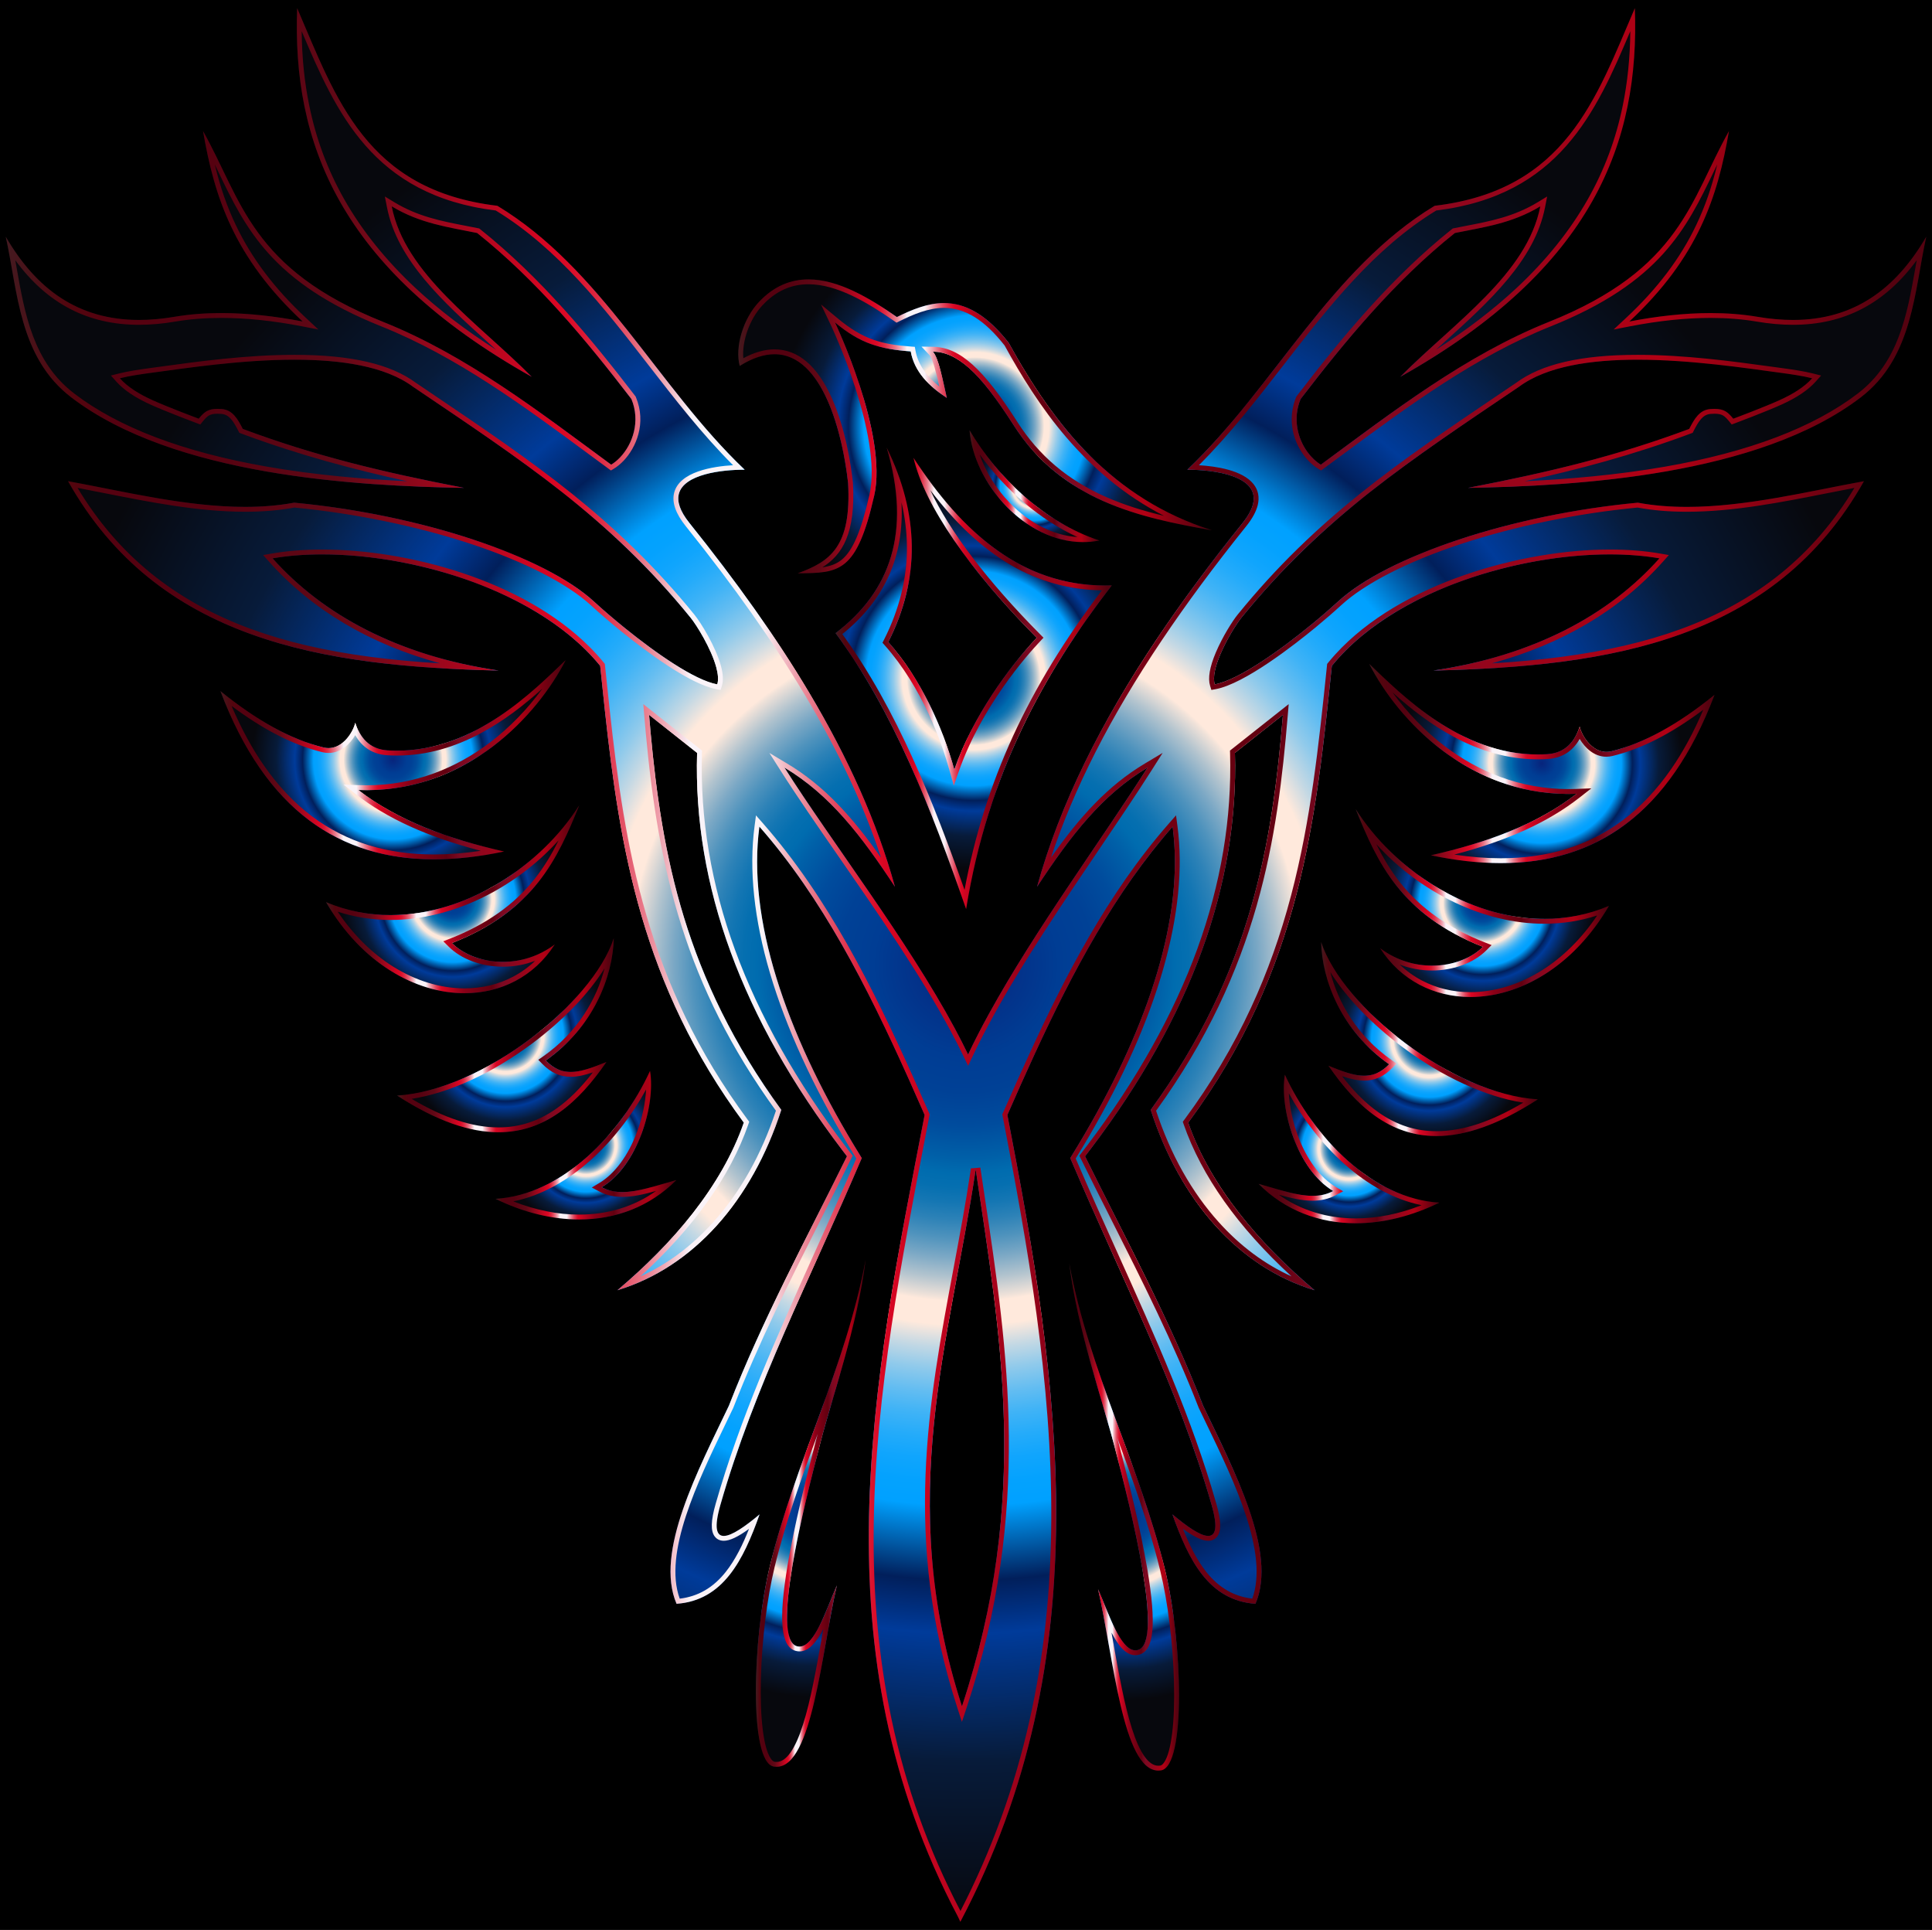 <?xml version="1.0" encoding="utf-8"?>
<!DOCTYPE svg PUBLIC "-//W3C//DTD SVG 1.1//EN" "http://www.w3.org/Graphics/SVG/1.1/DTD/svg11.dtd">
<svg version="1.1" id="Layer_1" xmlns="http://www.w3.org/2000/svg" xmlns:xlink="http://www.w3.org/1999/xlink" x="0px" y="0px"
	 viewBox="514.795 2.599 1592.285 1590.311" enable-background="new 514.795 2.599 1592.285 1590.311" xml:space="preserve">
<rect x="514.795" y="2.599" width="1592.285" height="1590.311"/>
<title>Layer 1</title>
<g>
	<g>
		<radialGradient id="SVGID_1_" cx="838.731" cy="628.616" r="116.163" gradientUnits="userSpaceOnUse">
			<stop  offset="0" style="stop-color:#07247C"/>
			<stop  offset="0.097" style="stop-color:#003D94"/>
			<stop  offset="0.133" style="stop-color:#004196"/>
			<stop  offset="0.168" style="stop-color:#004C9D"/>
			<stop  offset="0.202" style="stop-color:#0060A8"/>
			<stop  offset="0.218" style="stop-color:#006CAF"/>
			<stop  offset="0.232" style="stop-color:#056FB0"/>
			<stop  offset="0.248" style="stop-color:#1476B3"/>
			<stop  offset="0.266" style="stop-color:#2D82B7"/>
			<stop  offset="0.285" style="stop-color:#4F93BD"/>
			<stop  offset="0.305" style="stop-color:#7BA8C5"/>
			<stop  offset="0.326" style="stop-color:#B1C3CE"/>
			<stop  offset="0.347" style="stop-color:#F0E2D9"/>
			<stop  offset="0.351" style="stop-color:#FFE9DC"/>
			<stop  offset="0.376" style="stop-color:#FFE9DC"/>
			<stop  offset="0.376" style="stop-color:#FEE9DC"/>
			<stop  offset="0.399" style="stop-color:#C3D8E4"/>
			<stop  offset="0.422" style="stop-color:#90CAEB"/>
			<stop  offset="0.446" style="stop-color:#64BDF1"/>
			<stop  offset="0.469" style="stop-color:#40B3F6"/>
			<stop  offset="0.493" style="stop-color:#24ABFA"/>
			<stop  offset="0.516" style="stop-color:#10A5FD"/>
			<stop  offset="0.54" style="stop-color:#04A2FE"/>
			<stop  offset="0.564" style="stop-color:#00A1FF"/>
			<stop  offset="0.642" style="stop-color:#011F5B"/>
			<stop  offset="0.697" style="stop-color:#003B9A"/>
			<stop  offset="0.83" style="stop-color:#071B3A"/>
			<stop  offset="1" style="stop-color:#07080D"/>
		</radialGradient>
		<path fill="url(#SVGID_1_)" d="M930.235,704.268c-46.103-10.426-87.829-25.507-120.059-50.691
			c86.698,3.339,146.45-59.441,170.852-107.052c-27.915,26.629-78.83,78.653-146.796,74.421
			c-15.385-0.958-23.052-11.272-26.66-22.798c-1.734,8.087-11.621,23.917-26.086,20.402
			c-26.923-6.542-55.102-22.227-85.052-46.507C742.669,694.308,825.523,726.246,930.235,704.268z"/>
		<linearGradient id="SVGID_2_" gradientUnits="userSpaceOnUse" x1="696.433" y1="628.616" x2="981.028" y2="628.616">
			<stop  offset="0" style="stop-color:#441A20"/>
			<stop  offset="0.033" style="stop-color:#53050E"/>
			<stop  offset="0.057" style="stop-color:#550110"/>
			<stop  offset="0.104" style="stop-color:#550110"/>
			<stop  offset="0.171" style="stop-color:#610816"/>
			<stop  offset="0.284" style="stop-color:#D90522"/>
			<stop  offset="0.292" style="stop-color:#DA0A26"/>
			<stop  offset="0.301" style="stop-color:#DC1833"/>
			<stop  offset="0.311" style="stop-color:#DF2F47"/>
			<stop  offset="0.321" style="stop-color:#E34F64"/>
			<stop  offset="0.332" style="stop-color:#E97889"/>
			<stop  offset="0.343" style="stop-color:#F0ABB7"/>
			<stop  offset="0.354" style="stop-color:#F8E5EC"/>
			<stop  offset="0.356" style="stop-color:#FAF3F8"/>
			<stop  offset="0.394" style="stop-color:#FAF3F8"/>
			<stop  offset="0.405" style="stop-color:#F2BCC6"/>
			<stop  offset="0.419" style="stop-color:#E97C8D"/>
			<stop  offset="0.432" style="stop-color:#E2485F"/>
			<stop  offset="0.444" style="stop-color:#DD243E"/>
			<stop  offset="0.453" style="stop-color:#DA0D29"/>
			<stop  offset="0.458" style="stop-color:#D90522"/>
			<stop  offset="0.547" style="stop-color:#890017"/>
			<stop  offset="0.655" style="stop-color:#620010"/>
			<stop  offset="0.694" style="stop-color:#7B0922"/>
			<stop  offset="0.86" style="stop-color:#B20014"/>
			<stop  offset="0.982" style="stop-color:#550210"/>
		</linearGradient>
		<path fill="url(#SVGID_2_)" d="M961.773,570.107c-12.105,16.677-26.994,32.066-43.022,44.217
			c-14.43,10.94-29.891,19.487-45.952,25.404c-17.968,6.62-36.81,9.976-56.003,9.976
			c-2.139,0-4.315-0.042-6.466-0.125l-12.376-0.477l9.759,7.625c25.927,20.259,59.039,35.362,103.234,46.957
			c-13.379,2.008-26.218,3.022-38.344,3.022c-19.243,0-37.335-2.554-53.776-7.589
			c-16.993-5.205-32.784-13.236-46.934-23.87c-14.66-11.017-28.039-25.185-39.767-42.112
			c-9.775-14.11-18.646-30.485-26.457-48.822c26.545,19.846,51.142,32.357,74.871,38.123
			c1.679,0.408,3.375,0.615,5.042,0.615c10.04,0,17.635-7.356,22.001-14.687
			c5.698,10.163,14.684,15.844,26.4,16.574c2.676,0.167,5.389,0.251,8.064,0.251
			C892.774,625.188,933.261,595.671,961.773,570.107 M981.028,546.524c-26.833,25.597-74.928,74.664-138.981,74.664
			c-2.583,0-5.181-0.079-7.816-0.243c-15.385-0.958-23.052-11.272-26.66-22.798
			c-1.565,7.298-9.771,20.904-21.989,20.904c-1.32,0-2.687-0.159-4.098-0.502
			c-26.923-6.542-55.102-22.227-85.052-46.507c37.383,98.856,98.711,138.665,176.17,138.665
			c18.343,0,37.583-2.231,57.632-6.439c-46.103-10.426-87.829-25.507-120.059-50.691
			c2.223,0.086,4.433,0.128,6.62,0.128C899.92,653.704,957.252,592.915,981.028,546.524L981.028,546.524z"/>
	</g>
	<g>
		<radialGradient id="SVGID_3_" cx="887.839" cy="743.595" r="91.886" gradientUnits="userSpaceOnUse">
			<stop  offset="0" style="stop-color:#07247C"/>
			<stop  offset="0.097" style="stop-color:#003D94"/>
			<stop  offset="0.133" style="stop-color:#004196"/>
			<stop  offset="0.168" style="stop-color:#004C9D"/>
			<stop  offset="0.202" style="stop-color:#0060A8"/>
			<stop  offset="0.218" style="stop-color:#006CAF"/>
			<stop  offset="0.232" style="stop-color:#056FB0"/>
			<stop  offset="0.248" style="stop-color:#1476B3"/>
			<stop  offset="0.266" style="stop-color:#2D82B7"/>
			<stop  offset="0.285" style="stop-color:#4F93BD"/>
			<stop  offset="0.305" style="stop-color:#7BA8C5"/>
			<stop  offset="0.326" style="stop-color:#B1C3CE"/>
			<stop  offset="0.347" style="stop-color:#F0E2D9"/>
			<stop  offset="0.351" style="stop-color:#FFE9DC"/>
			<stop  offset="0.376" style="stop-color:#FFE9DC"/>
			<stop  offset="0.376" style="stop-color:#FEE9DC"/>
			<stop  offset="0.399" style="stop-color:#C3D8E4"/>
			<stop  offset="0.422" style="stop-color:#90CAEB"/>
			<stop  offset="0.446" style="stop-color:#64BDF1"/>
			<stop  offset="0.469" style="stop-color:#40B3F6"/>
			<stop  offset="0.493" style="stop-color:#24ABFA"/>
			<stop  offset="0.516" style="stop-color:#10A5FD"/>
			<stop  offset="0.54" style="stop-color:#04A2FE"/>
			<stop  offset="0.564" style="stop-color:#00A1FF"/>
			<stop  offset="0.642" style="stop-color:#011F5B"/>
			<stop  offset="0.697" style="stop-color:#003B9A"/>
			<stop  offset="0.83" style="stop-color:#071B3A"/>
			<stop  offset="1" style="stop-color:#07080D"/>
		</radialGradient>
		<path fill="url(#SVGID_3_)" d="M972.017,780.833c-30.161,22.636-68.06,15.613-84.72-1.099
			c67.995-26.798,87.217-69.926,104.899-113.57c-40.38,63.877-130.028,113.046-208.715,79.816
			C834.62,833.636,931.677,843.498,972.017,780.833z"/>
		<linearGradient id="SVGID_4_" gradientUnits="userSpaceOnUse" x1="783.481" y1="743.595" x2="992.196" y2="743.595">
			<stop  offset="0" style="stop-color:#441A20"/>
			<stop  offset="0.033" style="stop-color:#53050E"/>
			<stop  offset="0.057" style="stop-color:#550110"/>
			<stop  offset="0.104" style="stop-color:#550110"/>
			<stop  offset="0.171" style="stop-color:#610816"/>
			<stop  offset="0.284" style="stop-color:#D90522"/>
			<stop  offset="0.292" style="stop-color:#DA0A26"/>
			<stop  offset="0.301" style="stop-color:#DC1833"/>
			<stop  offset="0.311" style="stop-color:#DF2F47"/>
			<stop  offset="0.321" style="stop-color:#E34F64"/>
			<stop  offset="0.332" style="stop-color:#E97889"/>
			<stop  offset="0.343" style="stop-color:#F0ABB7"/>
			<stop  offset="0.354" style="stop-color:#F8E5EC"/>
			<stop  offset="0.356" style="stop-color:#FAF3F8"/>
			<stop  offset="0.394" style="stop-color:#FAF3F8"/>
			<stop  offset="0.405" style="stop-color:#F2BCC6"/>
			<stop  offset="0.419" style="stop-color:#E97C8D"/>
			<stop  offset="0.432" style="stop-color:#E2485F"/>
			<stop  offset="0.444" style="stop-color:#DD243E"/>
			<stop  offset="0.453" style="stop-color:#DA0D29"/>
			<stop  offset="0.458" style="stop-color:#D90522"/>
			<stop  offset="0.547" style="stop-color:#890017"/>
			<stop  offset="0.655" style="stop-color:#620010"/>
			<stop  offset="0.694" style="stop-color:#7B0922"/>
			<stop  offset="0.86" style="stop-color:#B20014"/>
			<stop  offset="0.982" style="stop-color:#550210"/>
		</linearGradient>
		<path fill="url(#SVGID_4_)" d="M975.166,695.096c-5.505,11.13-11.743,21.656-19.688,31.686
			c-16.878,21.308-39.66,37.411-69.648,49.23l-5.665,2.233l4.299,4.313c10.384,10.417,27.134,16.636,44.805,16.636
			c9.171,0,18.119-1.655,26.543-4.866c-5.415,5.187-11.467,9.554-18.116,13.063
			c-12.116,6.394-25.594,9.636-40.059,9.636c-19.846,0-40.254-6.233-59.018-18.024
			c-17.282-10.86-32.85-26.343-45.496-45.164c13.986,4.537,28.633,6.831,43.692,6.831
			C886.528,760.669,938.822,735.218,975.166,695.096 M992.196,666.164c-31.421,49.705-92.675,90.505-155.382,90.505
			c-17.879,0-35.875-3.316-53.333-10.689c29.381,50.36,73.925,75.046,114.156,75.046
			c29.793,0,57.217-13.53,74.38-40.193c-13.562,10.178-28.692,14.361-42.748,14.361
			c-17.205,0-32.803-6.262-41.972-15.46C955.292,752.936,974.514,709.808,992.196,666.164L992.196,666.164z"/>
	</g>
	<g>
		<radialGradient id="SVGID_5_" cx="931.365" cy="855.672" r="84.743" gradientUnits="userSpaceOnUse">
			<stop  offset="0" style="stop-color:#07247C"/>
			<stop  offset="0.097" style="stop-color:#003D94"/>
			<stop  offset="0.133" style="stop-color:#004196"/>
			<stop  offset="0.168" style="stop-color:#004C9D"/>
			<stop  offset="0.202" style="stop-color:#0060A8"/>
			<stop  offset="0.218" style="stop-color:#006CAF"/>
			<stop  offset="0.232" style="stop-color:#056FB0"/>
			<stop  offset="0.248" style="stop-color:#1476B3"/>
			<stop  offset="0.266" style="stop-color:#2D82B7"/>
			<stop  offset="0.285" style="stop-color:#4F93BD"/>
			<stop  offset="0.305" style="stop-color:#7BA8C5"/>
			<stop  offset="0.326" style="stop-color:#B1C3CE"/>
			<stop  offset="0.347" style="stop-color:#F0E2D9"/>
			<stop  offset="0.351" style="stop-color:#FFE9DC"/>
			<stop  offset="0.376" style="stop-color:#FFE9DC"/>
			<stop  offset="0.376" style="stop-color:#FEE9DC"/>
			<stop  offset="0.399" style="stop-color:#C3D8E4"/>
			<stop  offset="0.422" style="stop-color:#90CAEB"/>
			<stop  offset="0.446" style="stop-color:#64BDF1"/>
			<stop  offset="0.469" style="stop-color:#40B3F6"/>
			<stop  offset="0.493" style="stop-color:#24ABFA"/>
			<stop  offset="0.516" style="stop-color:#10A5FD"/>
			<stop  offset="0.54" style="stop-color:#04A2FE"/>
			<stop  offset="0.564" style="stop-color:#00A1FF"/>
			<stop  offset="0.642" style="stop-color:#011F5B"/>
			<stop  offset="0.697" style="stop-color:#003B9A"/>
			<stop  offset="0.83" style="stop-color:#071B3A"/>
			<stop  offset="1" style="stop-color:#07080D"/>
		</radialGradient>
		<path fill="url(#SVGID_5_)" d="M1014.615,877.677c-21.851,8.939-35.832,13.333-50.017-1.202
			c39.189-27.402,55.327-69.064,56.055-100.743c-17.764,54.179-108.508,125.403-178.575,129.643
			C928.93,961.577,977.281,931.912,1014.615,877.677z"/>
		<linearGradient id="SVGID_6_" gradientUnits="userSpaceOnUse" x1="842.078" y1="855.672" x2="1020.653" y2="855.672">
			<stop  offset="0" style="stop-color:#441A20"/>
			<stop  offset="0.033" style="stop-color:#53050E"/>
			<stop  offset="0.057" style="stop-color:#550110"/>
			<stop  offset="0.104" style="stop-color:#550110"/>
			<stop  offset="0.171" style="stop-color:#610816"/>
			<stop  offset="0.284" style="stop-color:#D90522"/>
			<stop  offset="0.292" style="stop-color:#DA0A26"/>
			<stop  offset="0.301" style="stop-color:#DC1833"/>
			<stop  offset="0.311" style="stop-color:#DF2F47"/>
			<stop  offset="0.321" style="stop-color:#E34F64"/>
			<stop  offset="0.332" style="stop-color:#E97889"/>
			<stop  offset="0.343" style="stop-color:#F0ABB7"/>
			<stop  offset="0.354" style="stop-color:#F8E5EC"/>
			<stop  offset="0.356" style="stop-color:#FAF3F8"/>
			<stop  offset="0.394" style="stop-color:#FAF3F8"/>
			<stop  offset="0.405" style="stop-color:#F2BCC6"/>
			<stop  offset="0.419" style="stop-color:#E97C8D"/>
			<stop  offset="0.432" style="stop-color:#E2485F"/>
			<stop  offset="0.444" style="stop-color:#DD243E"/>
			<stop  offset="0.453" style="stop-color:#DA0D29"/>
			<stop  offset="0.458" style="stop-color:#D90522"/>
			<stop  offset="0.547" style="stop-color:#890017"/>
			<stop  offset="0.655" style="stop-color:#620010"/>
			<stop  offset="0.694" style="stop-color:#7B0922"/>
			<stop  offset="0.86" style="stop-color:#B20014"/>
			<stop  offset="0.982" style="stop-color:#550210"/>
		</linearGradient>
		<path fill="url(#SVGID_6_)" d="M1013.088,800.501c-6.409,24.869-21.93,52.522-50.782,72.697l-3.861,2.7l3.291,3.372
			c7.091,7.265,14.53,10.649,23.41,10.649c5.74,0,11.807-1.458,18.279-3.665
			c-9.869,12.767-19.734,22.564-29.944,29.766c-14.873,10.492-30.529,15.592-47.865,15.592
			c-21.397,0-44.894-7.709-71.576-23.523c30.843-4.793,66.357-21.007,99.332-45.601
			C979.083,843.31,1000.066,821.352,1013.088,800.501 M1020.653,775.732c-17.764,54.179-108.508,125.403-178.575,129.643
			c32.856,21.261,60.213,30.236,83.537,30.236c38.332,0,65.789-24.217,89-57.934
			c-11.652,4.767-21.07,8.242-29.47,8.242c-7.353,0-13.926-2.659-20.547-9.443
			C1003.787,849.073,1019.924,807.412,1020.653,775.732L1020.653,775.732z"/>
	</g>
	<g>
		<radialGradient id="SVGID_7_" cx="997.707" cy="946.266" r="68.182" gradientUnits="userSpaceOnUse">
			<stop  offset="0" style="stop-color:#07247C"/>
			<stop  offset="0.097" style="stop-color:#003D94"/>
			<stop  offset="0.133" style="stop-color:#004196"/>
			<stop  offset="0.168" style="stop-color:#004C9D"/>
			<stop  offset="0.202" style="stop-color:#0060A8"/>
			<stop  offset="0.218" style="stop-color:#006CAF"/>
			<stop  offset="0.232" style="stop-color:#056FB0"/>
			<stop  offset="0.248" style="stop-color:#1476B3"/>
			<stop  offset="0.266" style="stop-color:#2D82B7"/>
			<stop  offset="0.285" style="stop-color:#4F93BD"/>
			<stop  offset="0.305" style="stop-color:#7BA8C5"/>
			<stop  offset="0.326" style="stop-color:#B1C3CE"/>
			<stop  offset="0.347" style="stop-color:#F0E2D9"/>
			<stop  offset="0.351" style="stop-color:#FFE9DC"/>
			<stop  offset="0.376" style="stop-color:#FFE9DC"/>
			<stop  offset="0.376" style="stop-color:#FEE9DC"/>
			<stop  offset="0.399" style="stop-color:#C3D8E4"/>
			<stop  offset="0.422" style="stop-color:#90CAEB"/>
			<stop  offset="0.446" style="stop-color:#64BDF1"/>
			<stop  offset="0.469" style="stop-color:#40B3F6"/>
			<stop  offset="0.493" style="stop-color:#24ABFA"/>
			<stop  offset="0.516" style="stop-color:#10A5FD"/>
			<stop  offset="0.54" style="stop-color:#04A2FE"/>
			<stop  offset="0.564" style="stop-color:#00A1FF"/>
			<stop  offset="0.642" style="stop-color:#011F5B"/>
			<stop  offset="0.697" style="stop-color:#003B9A"/>
			<stop  offset="0.83" style="stop-color:#071B3A"/>
			<stop  offset="1" style="stop-color:#07080D"/>
		</radialGradient>
		<path fill="url(#SVGID_7_)" d="M1010.68,980.929c29.805-17.75,44.552-68.032,39.839-95.869
			c-23.731,51.69-72.119,102.194-127.32,105.417c53.177,26.05,110.693,23.11,149.016-15.479
			C1046.535,982.225,1027.248,989.668,1010.68,980.929z"/>
		<linearGradient id="SVGID_8_" gradientUnits="userSpaceOnUse" x1="923.199" y1="946.266" x2="1072.215" y2="946.266">
			<stop  offset="0" style="stop-color:#441A20"/>
			<stop  offset="0.033" style="stop-color:#53050E"/>
			<stop  offset="0.057" style="stop-color:#550110"/>
			<stop  offset="0.104" style="stop-color:#550110"/>
			<stop  offset="0.171" style="stop-color:#610816"/>
			<stop  offset="0.284" style="stop-color:#D90522"/>
			<stop  offset="0.292" style="stop-color:#DA0A26"/>
			<stop  offset="0.301" style="stop-color:#DC1833"/>
			<stop  offset="0.311" style="stop-color:#DF2F47"/>
			<stop  offset="0.321" style="stop-color:#E34F64"/>
			<stop  offset="0.332" style="stop-color:#E97889"/>
			<stop  offset="0.343" style="stop-color:#F0ABB7"/>
			<stop  offset="0.354" style="stop-color:#F8E5EC"/>
			<stop  offset="0.356" style="stop-color:#FAF3F8"/>
			<stop  offset="0.394" style="stop-color:#FAF3F8"/>
			<stop  offset="0.405" style="stop-color:#F2BCC6"/>
			<stop  offset="0.419" style="stop-color:#E97C8D"/>
			<stop  offset="0.432" style="stop-color:#E2485F"/>
			<stop  offset="0.444" style="stop-color:#DD243E"/>
			<stop  offset="0.453" style="stop-color:#DA0D29"/>
			<stop  offset="0.458" style="stop-color:#D90522"/>
			<stop  offset="0.547" style="stop-color:#890017"/>
			<stop  offset="0.655" style="stop-color:#620010"/>
			<stop  offset="0.694" style="stop-color:#7B0922"/>
			<stop  offset="0.86" style="stop-color:#B20014"/>
			<stop  offset="0.982" style="stop-color:#550210"/>
		</linearGradient>
		<path fill="url(#SVGID_8_)" d="M1047.271,900.412c-0.545,10.949-3.139,23.358-7.474,34.966
			c-7.296,19.535-18.363,34.492-31.163,42.115l-6.126,3.648l6.307,3.326c5.636,2.973,11.813,4.418,18.886,4.418
			c8.566,0,17.681-2.099,27.804-4.922c-18.038,12.816-39.657,19.509-63.45,19.509
			c-17.555,0-36.058-3.738-54.194-10.889C984.291,983.15,1024.129,942.683,1047.271,900.412 M1050.519,885.061
			c-23.731,51.69-72.119,102.194-127.32,105.417c22.771,11.155,46.34,16.995,68.855,16.995
			c30.063,0,58.249-10.41,80.162-32.474c-17.388,4.893-31.849,9.886-44.516,9.886
			c-6.04,0-11.67-1.134-17.019-3.956C1040.485,963.18,1055.232,912.897,1050.519,885.061L1050.519,885.061z"/>
	</g>
	<g>
		<radialGradient id="SVGID_9_" cx="1182.991" cy="1249.53" r="151.183" gradientUnits="userSpaceOnUse">
			<stop  offset="0" style="stop-color:#07247C"/>
			<stop  offset="0.097" style="stop-color:#003D94"/>
			<stop  offset="0.133" style="stop-color:#004196"/>
			<stop  offset="0.168" style="stop-color:#004C9D"/>
			<stop  offset="0.202" style="stop-color:#0060A8"/>
			<stop  offset="0.218" style="stop-color:#006CAF"/>
			<stop  offset="0.232" style="stop-color:#056FB0"/>
			<stop  offset="0.248" style="stop-color:#1476B3"/>
			<stop  offset="0.266" style="stop-color:#2D82B7"/>
			<stop  offset="0.285" style="stop-color:#4F93BD"/>
			<stop  offset="0.305" style="stop-color:#7BA8C5"/>
			<stop  offset="0.326" style="stop-color:#B1C3CE"/>
			<stop  offset="0.347" style="stop-color:#F0E2D9"/>
			<stop  offset="0.351" style="stop-color:#FFE9DC"/>
			<stop  offset="0.376" style="stop-color:#FFE9DC"/>
			<stop  offset="0.376" style="stop-color:#FEE9DC"/>
			<stop  offset="0.399" style="stop-color:#C3D8E4"/>
			<stop  offset="0.422" style="stop-color:#90CAEB"/>
			<stop  offset="0.446" style="stop-color:#64BDF1"/>
			<stop  offset="0.469" style="stop-color:#40B3F6"/>
			<stop  offset="0.493" style="stop-color:#24ABFA"/>
			<stop  offset="0.516" style="stop-color:#10A5FD"/>
			<stop  offset="0.54" style="stop-color:#04A2FE"/>
			<stop  offset="0.564" style="stop-color:#00A1FF"/>
			<stop  offset="0.642" style="stop-color:#011F5B"/>
			<stop  offset="0.697" style="stop-color:#003B9A"/>
			<stop  offset="0.83" style="stop-color:#071B3A"/>
			<stop  offset="1" style="stop-color:#07080D"/>
		</radialGradient>
		<path fill="url(#SVGID_9_)" d="M1228.227,1040.566c-16.581,89.362-57.772,165.649-78.913,252.464
			c-14.408,59.166-17.549,162.231,3.388,165.308c31.357,4.625,38.885-93.471,51.812-149.353
			c-9.157,20.752-19.39,53.919-32.911,50.124c-21.759-6.107,5.3-113.944,19.174-167.097
			C1201.419,1151.243,1221.482,1095.087,1228.227,1040.566z"/>
		<linearGradient id="SVGID_10_" gradientUnits="userSpaceOnUse" x1="1137.754" y1="1249.53" x2="1228.227" y2="1249.53">
			<stop  offset="0" style="stop-color:#441A20"/>
			<stop  offset="0.033" style="stop-color:#53050E"/>
			<stop  offset="0.057" style="stop-color:#550110"/>
			<stop  offset="0.104" style="stop-color:#550110"/>
			<stop  offset="0.171" style="stop-color:#610816"/>
			<stop  offset="0.284" style="stop-color:#D90522"/>
			<stop  offset="0.292" style="stop-color:#DA0A26"/>
			<stop  offset="0.301" style="stop-color:#DC1833"/>
			<stop  offset="0.311" style="stop-color:#DF2F47"/>
			<stop  offset="0.321" style="stop-color:#E34F64"/>
			<stop  offset="0.332" style="stop-color:#E97889"/>
			<stop  offset="0.343" style="stop-color:#F0ABB7"/>
			<stop  offset="0.354" style="stop-color:#F8E5EC"/>
			<stop  offset="0.356" style="stop-color:#FAF3F8"/>
			<stop  offset="0.394" style="stop-color:#FAF3F8"/>
			<stop  offset="0.405" style="stop-color:#F2BCC6"/>
			<stop  offset="0.419" style="stop-color:#E97C8D"/>
			<stop  offset="0.432" style="stop-color:#E2485F"/>
			<stop  offset="0.444" style="stop-color:#DD243E"/>
			<stop  offset="0.453" style="stop-color:#DA0D29"/>
			<stop  offset="0.458" style="stop-color:#D90522"/>
			<stop  offset="0.547" style="stop-color:#890017"/>
			<stop  offset="0.655" style="stop-color:#620010"/>
			<stop  offset="0.694" style="stop-color:#7B0922"/>
			<stop  offset="0.86" style="stop-color:#B20014"/>
			<stop  offset="0.982" style="stop-color:#550210"/>
		</linearGradient>
		<path fill="url(#SVGID_10_)" d="M1188.77,1184.043c-0.647,2.365-1.27,4.684-1.863,6.957
			c-7.786,29.828-17.439,68.325-23.024,101.538c-7.614,45.277-5.566,66.995,6.639,70.421
			c1.059,0.297,2.14,0.448,3.212,0.448c7.886,0,14.124-7.873,19.665-18.617c-0.466,2.613-0.935,5.256-1.407,7.923
			c-4.457,25.146-9.065,51.149-15.338,70.882c-6.518,20.503-13.864,30.899-21.836,30.899
			c-0.499,0-1.014-0.039-1.534-0.115c-1.087-0.16-2.21-1.089-3.338-2.763c-5.904-8.761-8.911-33.486-8.045-66.142
			c0.841-31.695,5.065-65.9,11.299-91.499C1162.436,1256.054,1175.773,1219.456,1188.77,1184.043 M1228.227,1040.566
			c-16.581,89.362-57.772,165.649-78.913,252.464c-14.408,59.166-17.549,162.231,3.388,165.308
			c0.716,0.106,1.424,0.158,2.116,0.158c29.593,0,37.064-94.904,49.696-149.511
			c-8.669,19.646-18.305,50.424-30.78,50.424c-0.702,0-1.411-0.097-2.131-0.299
			c-21.759-6.107,5.3-113.944,19.174-167.097C1201.419,1151.243,1221.482,1095.087,1228.227,1040.566
			L1228.227,1040.566z"/>
	</g>
	<g>
		<radialGradient id="SVGID_11_" cx="1318.361" cy="353.926" r="162.375" gradientUnits="userSpaceOnUse">
			<stop  offset="0" style="stop-color:#07247C"/>
			<stop  offset="0.097" style="stop-color:#003D94"/>
			<stop  offset="0.133" style="stop-color:#004196"/>
			<stop  offset="0.168" style="stop-color:#004C9D"/>
			<stop  offset="0.202" style="stop-color:#0060A8"/>
			<stop  offset="0.218" style="stop-color:#006CAF"/>
			<stop  offset="0.232" style="stop-color:#056FB0"/>
			<stop  offset="0.248" style="stop-color:#1476B3"/>
			<stop  offset="0.266" style="stop-color:#2D82B7"/>
			<stop  offset="0.285" style="stop-color:#4F93BD"/>
			<stop  offset="0.305" style="stop-color:#7BA8C5"/>
			<stop  offset="0.326" style="stop-color:#B1C3CE"/>
			<stop  offset="0.347" style="stop-color:#F0E2D9"/>
			<stop  offset="0.351" style="stop-color:#FFE9DC"/>
			<stop  offset="0.376" style="stop-color:#FFE9DC"/>
			<stop  offset="0.376" style="stop-color:#FEE9DC"/>
			<stop  offset="0.399" style="stop-color:#C3D8E4"/>
			<stop  offset="0.422" style="stop-color:#90CAEB"/>
			<stop  offset="0.446" style="stop-color:#64BDF1"/>
			<stop  offset="0.469" style="stop-color:#40B3F6"/>
			<stop  offset="0.493" style="stop-color:#24ABFA"/>
			<stop  offset="0.516" style="stop-color:#10A5FD"/>
			<stop  offset="0.54" style="stop-color:#04A2FE"/>
			<stop  offset="0.564" style="stop-color:#00A1FF"/>
			<stop  offset="0.642" style="stop-color:#011F5B"/>
			<stop  offset="0.697" style="stop-color:#003B9A"/>
			<stop  offset="0.83" style="stop-color:#071B3A"/>
			<stop  offset="1" style="stop-color:#07080D"/>
		</radialGradient>
		<path fill="url(#SVGID_11_)" d="M1213.77,400.648c2.874,52.594-14.864,64.615-41.486,74.367
			c34.447-0.238,48.473-0.556,62.956-63.786c11.637-50.807-32.311-142.957-32.311-142.957
			c20.911,17.4,37.1,22.048,62.438,23.89c2.94,16.566,14.995,28.71,29.785,38.36
			c-3.396-14.851-6.906-33.29-11.506-38.165c19.889,0.284,38.162,16.262,66.414,60.375
			c39.924,62.339,103.742,76.427,163.416,86.794c-81.391-25.945-129.417-85.168-167.359-154.446
			c-34.737-44.315-63.706-35.277-92.133-21.224c-35.082-24.381-79.253-49.046-113.717-12.404
			c-13.01,13.832-19.953,37.091-15.829,52.7C1186.039,265.426,1208.435,352.513,1213.77,400.648z"/>
		<linearGradient id="SVGID_12_" gradientUnits="userSpaceOnUse" x1="1123.249" y1="353.926" x2="1513.474" y2="353.926">
			<stop  offset="0" style="stop-color:#441A20"/>
			<stop  offset="0.033" style="stop-color:#53050E"/>
			<stop  offset="0.057" style="stop-color:#550110"/>
			<stop  offset="0.104" style="stop-color:#550110"/>
			<stop  offset="0.171" style="stop-color:#610816"/>
			<stop  offset="0.284" style="stop-color:#D90522"/>
			<stop  offset="0.292" style="stop-color:#DA0A26"/>
			<stop  offset="0.301" style="stop-color:#DC1833"/>
			<stop  offset="0.311" style="stop-color:#DF2F47"/>
			<stop  offset="0.321" style="stop-color:#E34F64"/>
			<stop  offset="0.332" style="stop-color:#E97889"/>
			<stop  offset="0.343" style="stop-color:#F0ABB7"/>
			<stop  offset="0.354" style="stop-color:#F8E5EC"/>
			<stop  offset="0.356" style="stop-color:#FAF3F8"/>
			<stop  offset="0.394" style="stop-color:#FAF3F8"/>
			<stop  offset="0.405" style="stop-color:#F2BCC6"/>
			<stop  offset="0.419" style="stop-color:#E97C8D"/>
			<stop  offset="0.432" style="stop-color:#E2485F"/>
			<stop  offset="0.444" style="stop-color:#DD243E"/>
			<stop  offset="0.453" style="stop-color:#DA0D29"/>
			<stop  offset="0.458" style="stop-color:#D90522"/>
			<stop  offset="0.547" style="stop-color:#890017"/>
			<stop  offset="0.655" style="stop-color:#620010"/>
			<stop  offset="0.694" style="stop-color:#7B0922"/>
			<stop  offset="0.86" style="stop-color:#B20014"/>
			<stop  offset="0.982" style="stop-color:#550210"/>
		</linearGradient>
		<path fill="url(#SVGID_12_)" d="M1181.109,236.837c23.78,0,49.028,15.319,70.59,30.304l1.939,1.347l2.116-1.046
			c11.671-5.769,24.23-11.108,36.989-11.107c17.502,0.001,33.403,9.84,50.022,30.957
			c26.807,48.897,65.303,106.496,131.39,140.366c-16.33-3.867-32.611-8.786-48.172-15.695
			c-31.255-13.876-54.988-33.956-72.556-61.388c-14.525-22.68-26.293-37.754-37.033-47.437
			c-11.005-9.922-21.394-14.619-32.692-14.781l-9.46-0.135l6.494,6.88c2.842,3.011,5.842,15.456,8.211,26.012
			c-11.271-9.078-17.725-18.841-19.643-29.651l-0.544-3.065l-3.105-0.226c-23.66-1.72-39.462-5.745-60.169-22.975
			l-14.021-11.666l7.852,16.463c0.433,0.909,43.219,91.458,32.023,140.342c-6.839,29.857-13.613,45.808-22.652,53.335
			c-4.488,3.737-9.819,5.544-16.194,6.433c16.467-10.21,27.554-27.866,25.269-69.674l-0.006-0.112l-0.012-0.111
			c-1.677-15.136-6.147-44.251-17.233-69.177c-11.962-26.896-27.915-40.534-47.415-40.534
			c-8.079,0-16.703,2.451-25.7,7.297c-1.214-13.97,5.223-32.376,15.781-43.601
			C1154.163,242.514,1166.57,236.837,1181.109,236.837 M1181.109,232.837c-14.302-0-28.224,5.197-40.844,18.615
			c-13.01,13.832-19.953,37.091-15.829,52.7c10.697-6.725,20.212-9.656,28.661-9.656
			c40.206-0.001,56.264,66.375,60.673,106.151c2.874,52.594-14.864,64.615-41.486,74.367
			c34.447-0.238,48.473-0.556,62.956-63.786c11.637-50.807-32.311-142.957-32.311-142.957
			c20.911,17.4,37.1,22.048,62.438,23.89c2.94,16.566,14.995,28.71,29.785,38.36
			c-3.396-14.851-6.906-33.29-11.506-38.165c19.889,0.284,38.162,16.262,66.414,60.375
			c39.924,62.339,103.742,76.427,163.416,86.794c-81.391-25.945-129.417-85.168-167.359-154.446
			c-19.266-24.578-36.761-32.744-53.371-32.746c-13.337-0.001-26.102,5.263-38.762,11.521
			C1231.747,248.404,1205.861,232.837,1181.109,232.837L1181.109,232.837z"/>
	</g>
	<g>
		<radialGradient id="SVGID_13_" cx="1367.358" cy="403.193" r="49.945" gradientUnits="userSpaceOnUse">
			<stop  offset="0" style="stop-color:#07247C"/>
			<stop  offset="0.097" style="stop-color:#003D94"/>
			<stop  offset="0.133" style="stop-color:#004196"/>
			<stop  offset="0.168" style="stop-color:#004C9D"/>
			<stop  offset="0.202" style="stop-color:#0060A8"/>
			<stop  offset="0.218" style="stop-color:#006CAF"/>
			<stop  offset="0.232" style="stop-color:#056FB0"/>
			<stop  offset="0.248" style="stop-color:#1476B3"/>
			<stop  offset="0.266" style="stop-color:#2D82B7"/>
			<stop  offset="0.285" style="stop-color:#4F93BD"/>
			<stop  offset="0.305" style="stop-color:#7BA8C5"/>
			<stop  offset="0.326" style="stop-color:#B1C3CE"/>
			<stop  offset="0.347" style="stop-color:#F0E2D9"/>
			<stop  offset="0.351" style="stop-color:#FFE9DC"/>
			<stop  offset="0.376" style="stop-color:#FFE9DC"/>
			<stop  offset="0.376" style="stop-color:#FEE9DC"/>
			<stop  offset="0.399" style="stop-color:#C3D8E4"/>
			<stop  offset="0.422" style="stop-color:#90CAEB"/>
			<stop  offset="0.446" style="stop-color:#64BDF1"/>
			<stop  offset="0.469" style="stop-color:#40B3F6"/>
			<stop  offset="0.493" style="stop-color:#24ABFA"/>
			<stop  offset="0.516" style="stop-color:#10A5FD"/>
			<stop  offset="0.54" style="stop-color:#04A2FE"/>
			<stop  offset="0.564" style="stop-color:#00A1FF"/>
			<stop  offset="0.642" style="stop-color:#011F5B"/>
			<stop  offset="0.697" style="stop-color:#003B9A"/>
			<stop  offset="0.83" style="stop-color:#071B3A"/>
			<stop  offset="1" style="stop-color:#07080D"/>
		</radialGradient>
		<path fill="url(#SVGID_13_)" d="M1420.869,447.978c-45.017-14.711-83.945-51.773-107.02-90.889
			C1317.438,404.381,1367.519,458.469,1420.869,447.978z"/>
		<linearGradient id="SVGID_14_" gradientUnits="userSpaceOnUse" x1="1313.848" y1="403.193" x2="1420.869" y2="403.193">
			<stop  offset="0" style="stop-color:#441A20"/>
			<stop  offset="0.033" style="stop-color:#53050E"/>
			<stop  offset="0.057" style="stop-color:#550110"/>
			<stop  offset="0.104" style="stop-color:#550110"/>
			<stop  offset="0.171" style="stop-color:#610816"/>
			<stop  offset="0.284" style="stop-color:#D90522"/>
			<stop  offset="0.292" style="stop-color:#DA0A26"/>
			<stop  offset="0.301" style="stop-color:#DC1833"/>
			<stop  offset="0.311" style="stop-color:#DF2F47"/>
			<stop  offset="0.321" style="stop-color:#E34F64"/>
			<stop  offset="0.332" style="stop-color:#E97889"/>
			<stop  offset="0.343" style="stop-color:#F0ABB7"/>
			<stop  offset="0.354" style="stop-color:#F8E5EC"/>
			<stop  offset="0.356" style="stop-color:#FAF3F8"/>
			<stop  offset="0.394" style="stop-color:#FAF3F8"/>
			<stop  offset="0.405" style="stop-color:#F2BCC6"/>
			<stop  offset="0.419" style="stop-color:#E97C8D"/>
			<stop  offset="0.432" style="stop-color:#E2485F"/>
			<stop  offset="0.444" style="stop-color:#DD243E"/>
			<stop  offset="0.453" style="stop-color:#DA0D29"/>
			<stop  offset="0.458" style="stop-color:#D90522"/>
			<stop  offset="0.547" style="stop-color:#890017"/>
			<stop  offset="0.655" style="stop-color:#620010"/>
			<stop  offset="0.694" style="stop-color:#7B0922"/>
			<stop  offset="0.86" style="stop-color:#B20014"/>
			<stop  offset="0.982" style="stop-color:#550210"/>
		</linearGradient>
		<path fill="url(#SVGID_14_)" d="M1322.193,377.101c21.744,29.983,50.297,54.103,80.567,68.041
			c-19.823-1.337-39.568-11.338-56.061-28.499C1335.574,405.067,1327.049,391.147,1322.193,377.101 M1313.848,357.088
			c3.284,43.26,45.472,92.209,93.475,92.209c4.474,0,8.996-0.425,13.545-1.319
			C1375.851,433.267,1336.923,396.204,1313.848,357.088L1313.848,357.088z"/>
	</g>
	<g>
		<radialGradient id="SVGID_15_" cx="1317.273" cy="561.601" r="156.69" gradientUnits="userSpaceOnUse">
			<stop  offset="0" style="stop-color:#07247C"/>
			<stop  offset="0.097" style="stop-color:#003D94"/>
			<stop  offset="0.133" style="stop-color:#004196"/>
			<stop  offset="0.168" style="stop-color:#004C9D"/>
			<stop  offset="0.202" style="stop-color:#0060A8"/>
			<stop  offset="0.218" style="stop-color:#006CAF"/>
			<stop  offset="0.232" style="stop-color:#056FB0"/>
			<stop  offset="0.248" style="stop-color:#1476B3"/>
			<stop  offset="0.266" style="stop-color:#2D82B7"/>
			<stop  offset="0.285" style="stop-color:#4F93BD"/>
			<stop  offset="0.305" style="stop-color:#7BA8C5"/>
			<stop  offset="0.326" style="stop-color:#B1C3CE"/>
			<stop  offset="0.347" style="stop-color:#F0E2D9"/>
			<stop  offset="0.351" style="stop-color:#FFE9DC"/>
			<stop  offset="0.376" style="stop-color:#FFE9DC"/>
			<stop  offset="0.376" style="stop-color:#FEE9DC"/>
			<stop  offset="0.399" style="stop-color:#C3D8E4"/>
			<stop  offset="0.422" style="stop-color:#90CAEB"/>
			<stop  offset="0.446" style="stop-color:#64BDF1"/>
			<stop  offset="0.469" style="stop-color:#40B3F6"/>
			<stop  offset="0.493" style="stop-color:#24ABFA"/>
			<stop  offset="0.516" style="stop-color:#10A5FD"/>
			<stop  offset="0.54" style="stop-color:#04A2FE"/>
			<stop  offset="0.564" style="stop-color:#00A1FF"/>
			<stop  offset="0.642" style="stop-color:#011F5B"/>
			<stop  offset="0.697" style="stop-color:#003B9A"/>
			<stop  offset="0.83" style="stop-color:#071B3A"/>
			<stop  offset="1" style="stop-color:#07080D"/>
		</radialGradient>
		<path fill="url(#SVGID_15_)" d="M1203.433,524.326c47.506,63.966,78.729,144.483,107.601,227.391
			c18.11-111.936,64.143-194.54,120.08-266.741c-70.807,2.397-121.634-40.991-163.432-105.072
			c9.208,39.344,45.963,92.17,101.575,148.26c-22.93,24.245-52.59,64.703-67.954,108.523
			c-9.709-34.77-27.419-74.632-54.413-105.058c26.541-52.244,25.462-105.652-1.312-160.143
			C1266.118,441.22,1248.455,490.203,1203.433,524.326z"/>
		<linearGradient id="SVGID_16_" gradientUnits="userSpaceOnUse" x1="1203.433" y1="561.601" x2="1431.114" y2="561.601">
			<stop  offset="0" style="stop-color:#441A20"/>
			<stop  offset="0.033" style="stop-color:#53050E"/>
			<stop  offset="0.057" style="stop-color:#550110"/>
			<stop  offset="0.104" style="stop-color:#550110"/>
			<stop  offset="0.171" style="stop-color:#610816"/>
			<stop  offset="0.284" style="stop-color:#D90522"/>
			<stop  offset="0.292" style="stop-color:#DA0A26"/>
			<stop  offset="0.301" style="stop-color:#DC1833"/>
			<stop  offset="0.311" style="stop-color:#DF2F47"/>
			<stop  offset="0.321" style="stop-color:#E34F64"/>
			<stop  offset="0.332" style="stop-color:#E97889"/>
			<stop  offset="0.343" style="stop-color:#F0ABB7"/>
			<stop  offset="0.354" style="stop-color:#F8E5EC"/>
			<stop  offset="0.356" style="stop-color:#FAF3F8"/>
			<stop  offset="0.394" style="stop-color:#FAF3F8"/>
			<stop  offset="0.405" style="stop-color:#F2BCC6"/>
			<stop  offset="0.419" style="stop-color:#E97C8D"/>
			<stop  offset="0.432" style="stop-color:#E2485F"/>
			<stop  offset="0.444" style="stop-color:#DD243E"/>
			<stop  offset="0.453" style="stop-color:#DA0D29"/>
			<stop  offset="0.458" style="stop-color:#D90522"/>
			<stop  offset="0.547" style="stop-color:#890017"/>
			<stop  offset="0.655" style="stop-color:#620010"/>
			<stop  offset="0.694" style="stop-color:#7B0922"/>
			<stop  offset="0.86" style="stop-color:#B20014"/>
			<stop  offset="0.982" style="stop-color:#550210"/>
		</linearGradient>
		<path fill="url(#SVGID_16_)" d="M1281.527,406.541c42.108,55.27,87.611,81.685,141.421,82.51
			c-61.09,80.452-96.454,157.468-113.215,246.859c-24.929-70.61-55.499-148.64-100.769-210.815
			c34.838-27.734,51.154-64.102,48.792-108.522c2.843,12.085,4.34,24.067,4.472,35.872
			c0.292,26.075-6.068,52.106-18.904,77.372l-1.234,2.429l1.808,2.038c31.309,35.29,46.991,79.981,53.552,103.479
			l3.42,12.248l4.207-12c18.696-53.325,56.075-95.455,67.085-107.098l2.662-2.814l-2.727-2.751
			C1328.707,481.584,1297.492,440.49,1281.527,406.541 M1245.578,371.486c20.54,69.734,2.877,118.717-42.145,152.84
			c47.506,63.966,78.729,144.483,107.601,227.391c18.11-111.936,64.143-194.54,120.08-266.741
			c-1.863,0.063-3.723,0.095-5.559,0.095c-67.928,0-117.175-42.771-157.874-105.166
			c9.208,39.344,45.963,92.17,101.575,148.26c-22.93,24.245-52.59,64.703-67.954,108.523
			c-9.709-34.77-27.419-74.632-54.413-105.058C1273.43,479.385,1272.352,425.977,1245.578,371.486L1245.578,371.486z
			"/>
	</g>
	<g>
		<radialGradient id="SVGID_17_" cx="1310.938" cy="797.754" r="789.928" gradientUnits="userSpaceOnUse">
			<stop  offset="0" style="stop-color:#07247C"/>
			<stop  offset="0.097" style="stop-color:#003D94"/>
			<stop  offset="0.133" style="stop-color:#004196"/>
			<stop  offset="0.168" style="stop-color:#004C9D"/>
			<stop  offset="0.202" style="stop-color:#0060A8"/>
			<stop  offset="0.218" style="stop-color:#006CAF"/>
			<stop  offset="0.232" style="stop-color:#056FB0"/>
			<stop  offset="0.248" style="stop-color:#1476B3"/>
			<stop  offset="0.266" style="stop-color:#2D82B7"/>
			<stop  offset="0.285" style="stop-color:#4F93BD"/>
			<stop  offset="0.305" style="stop-color:#7BA8C5"/>
			<stop  offset="0.326" style="stop-color:#B1C3CE"/>
			<stop  offset="0.347" style="stop-color:#F0E2D9"/>
			<stop  offset="0.351" style="stop-color:#FFE9DC"/>
			<stop  offset="0.376" style="stop-color:#FFE9DC"/>
			<stop  offset="0.376" style="stop-color:#FEE9DC"/>
			<stop  offset="0.399" style="stop-color:#C3D8E4"/>
			<stop  offset="0.422" style="stop-color:#90CAEB"/>
			<stop  offset="0.446" style="stop-color:#64BDF1"/>
			<stop  offset="0.469" style="stop-color:#40B3F6"/>
			<stop  offset="0.493" style="stop-color:#24ABFA"/>
			<stop  offset="0.516" style="stop-color:#10A5FD"/>
			<stop  offset="0.54" style="stop-color:#04A2FE"/>
			<stop  offset="0.564" style="stop-color:#00A1FF"/>
			<stop  offset="0.642" style="stop-color:#011F5B"/>
			<stop  offset="0.697" style="stop-color:#003B9A"/>
			<stop  offset="0.83" style="stop-color:#071B3A"/>
			<stop  offset="1" style="stop-color:#07080D"/>
		</radialGradient>
		<path fill="url(#SVGID_17_)" d="M1981.478,332.313c-13.354,6.044-38.176,15.317-38.176,15.317
			c-5.058-6.191-8.302-8.757-18.887-7.971c-8.888,0.661-13.159,8.018-17.424,16.381
			c-59.781,22.314-115.505,35.68-182.418,48.59c88.634-1.573,239.117-9.802,323.785-74.588
			c43.196-33.048,44.034-87.501,53.988-132.39c-29.698,51.029-72.562,77.335-139.137,65.981
			c-32.95-5.619-69.891-3.027-105.571,3.898c56.634-52.804,72.784-102.617,82.1-156.905
			c-31.981,56.844-39.165,113.492-148.461,157.235c-68.903,27.575-128.501,73.992-187.912,117.624
			c-3.923-2.363-7.711-5.904-10.915-10.278c-8.128-11.096-12.496-27.561-5.748-43.821
			c37.247-48.461,77.647-97.303,127.142-136.788c23.47-4.788,46.941-7.748,70.398-21.966
			c-10.883,55.844-70.885,95.625-115.414,140.469c159.78-89.65,197.371-194.185,193.347-303.79
			c-31.948,74.339-56.894,150.055-165,162.873c-85.949,51.958-131.758,148.793-203.821,217.489
			c20.826-0.098,59.882,4.609,54.131,28.229c-1.098,4.511-3.821,9.707-8.627,15.695
			c-25.698,32.019-49.016,63.368-69.794,94.291c-46.862,69.743-80.759,137.315-99.569,205.47
			c27.638-42.032,53.468-75.793,91.111-98.271c-36.904,58.135-92.292,133.053-130.558,202.584
			c-6.312,11.469-12.175,22.797-17.394,33.874c-3.362-7.014-7.008-14.14-10.875-21.344
			c-39.098-72.83-101.696-153.973-140.511-215.114c37.643,22.479,63.471,56.239,91.11,98.27
			c-14.691-53.231-38.596-106.108-70.68-159.94c-27.208-45.651-60.293-91.99-98.68-139.82
			c-8.014-9.985-10.259-17.777-8.779-23.836c4.055-16.602,36.108-20.174,54.277-20.088
			c-72.06-68.696-117.868-165.53-203.82-217.489C816.595,159.365,791.646,83.649,759.698,9.31
			c-4.024,109.605,33.569,214.14,193.346,303.79c-44.523-44.844-104.529-84.625-115.409-140.47
			c23.456,14.218,46.927,17.179,70.396,21.967c49.497,39.485,89.893,88.327,127.143,136.788
			c7.689,18.529,0.945,37.32-9.35,48.133c-2.301,2.417-4.778,4.439-7.313,5.966
			c-59.41-43.631-119.01-90.049-187.91-117.623c-109.301-43.743-116.481-100.391-148.466-157.235
			c9.32,54.288,25.471,104.1,82.103,156.905c-35.68-6.924-72.621-9.517-105.572-3.897
			c-66.572,11.353-109.439-14.953-139.137-65.981c9.953,44.889,10.796,99.343,53.986,132.39
			c84.671,64.786,235.157,73.015,323.789,74.589c-66.915-12.91-122.64-26.277-182.418-48.591
			c-4.267-8.364-8.537-15.721-17.427-16.381c-10.583-0.786-13.829,1.78-18.887,7.971c0,0-24.82-9.273-38.175-15.317
			c-11.057-5.005-20.387-10.804-26.832-18.006c7.925-2.012,18.171-3.465,26.135-4.533
			c52.73-7.071,166.012-25.28,215.547,11.556c89.707,60.642,161.063,106.971,228.756,190.319
			c4.912,6.048,16.945,25.397,21.108,40.809c1.469,5.439,1.967,10.391,0.814,14.09
			c-18.846-3.45-50.903-26.025-76.028-46.329c-9.999-8.079-18.903-15.8-25.435-21.811
			c-40.933-37.664-142.916-71.754-247.211-81.6c-59.331,11.107-127.386-6.941-186.373-17.703
			c73.775,131.189,209.275,152.659,354.943,156.057c-83.313-12.399-144.977-46.006-186.386-92.476
			c74.998-13.021,195.676,13.113,258.479,75.853c4.095,4.091,7.947,8.334,11.52,12.735
			c1.276,12.249,2.544,24.498,3.879,36.747c12.315,113.013,30.389,226.071,114.487,339.646
			c-18.396,52.964-58.565,99.597-104.155,138.118c62.586-18.958,110.849-73.815,135.067-148.619
			c-79.559-109.019-98.489-210.483-107.692-310.736c-0.452-4.92-0.88-9.838-1.291-14.753l39.581,31.315
			c-3.224,109.289,36.811,218.637,120.163,328.041c1.111,1.458,2.225,2.916,3.351,4.373
			c-33.345,67.882-69.354,133.822-97.332,205.618c-25.037,52.594-61.458,120.565-43.112,163.159
			c38.358-2.743,55.07-35.874,68.439-73.702c-23.004,19.236-43.267,30.608-32.342-7.677
			c27.68-97.005,74.867-188.304,116.542-285.901c-2.135-3.445-4.234-6.888-6.304-10.331
			c-56.459-93.91-88.185-186.693-78.067-262.834c51.895,59.07,88.792,131.789,122.719,207.21
			c4.537,10.085,9.022,20.216,13.481,30.372c-43.045,222.084-88.367,441.191,27.429,660.633l2.012,4.241
			c115.797-219.444,81.782-442.788,38.742-664.871c7.339-16.714,14.746-33.366,22.345-49.844
			c31.547-68.408,66.438-133.773,113.854-187.739c9.782,73.623-19.564,162.815-72.557,253.538
			c-3.818,6.536-7.755,13.08-11.812,19.627c41.674,97.593,88.862,188.893,116.538,285.895
			c10.922,38.287-9.336,26.916-32.345,7.678c13.374,37.832,30.082,70.963,68.441,73.7
			c18.347-42.591-18.074-110.564-43.111-163.154c-27.976-71.795-63.987-137.74-97.333-205.621
			c1.782-2.307,3.537-4.614,5.281-6.921c82.036-108.553,121.436-217.051,118.234-325.493l39.581-31.315
			c-8.783,105.061-25.518,211.12-108.984,325.487c24.218,74.806,72.485,129.665,135.068,148.623
			c-45.588-38.521-85.761-85.156-104.153-138.123c93.211-125.881,105.317-251.131,118.365-376.39
			c1.861-2.292,3.798-4.54,5.804-6.747c60.931-67.058,186.851-95.27,264.195-81.842
			c-41.408,46.47-103.074,80.077-186.383,92.476c145.665-3.398,281.168-24.867,354.94-156.057
			c-58.987,10.762-127.045,28.811-186.37,17.703c-104.296,9.846-206.278,43.935-247.211,81.6
			c-5.554,5.11-12.829,11.46-21.026,18.211c-25.672,21.145-60.469,46.272-80.442,49.928
			c-1.875-6.013,0.594-15.326,4.558-24.684c5.386-12.71,13.537-25.502,17.364-30.215
			c67.693-83.347,139.047-129.677,228.76-190.318c49.535-36.837,162.816-18.628,215.542-11.557
			c7.965,1.068,18.211,2.521,26.136,4.533C2001.867,321.509,1992.537,327.308,1981.478,332.313z M1307.613,1408.644
			c-55.845-171.777-9.301-303.563,11.217-441.824l-0.038-1.515C1339.295,1103.222,1364.408,1237.097,1307.613,1408.644z
			"/>
		<linearGradient id="SVGID_18_" gradientUnits="userSpaceOnUse" x1="519.529" y1="797.754" x2="2102.346" y2="797.754">
			<stop  offset="0" style="stop-color:#441A20"/>
			<stop  offset="0.033" style="stop-color:#53050E"/>
			<stop  offset="0.057" style="stop-color:#550110"/>
			<stop  offset="0.104" style="stop-color:#550110"/>
			<stop  offset="0.171" style="stop-color:#610816"/>
			<stop  offset="0.284" style="stop-color:#D90522"/>
			<stop  offset="0.292" style="stop-color:#DA0A26"/>
			<stop  offset="0.301" style="stop-color:#DC1833"/>
			<stop  offset="0.311" style="stop-color:#DF2F47"/>
			<stop  offset="0.321" style="stop-color:#E34F64"/>
			<stop  offset="0.332" style="stop-color:#E97889"/>
			<stop  offset="0.343" style="stop-color:#F0ABB7"/>
			<stop  offset="0.354" style="stop-color:#F8E5EC"/>
			<stop  offset="0.356" style="stop-color:#FAF3F8"/>
			<stop  offset="0.394" style="stop-color:#FAF3F8"/>
			<stop  offset="0.405" style="stop-color:#F2BCC6"/>
			<stop  offset="0.419" style="stop-color:#E97C8D"/>
			<stop  offset="0.432" style="stop-color:#E2485F"/>
			<stop  offset="0.444" style="stop-color:#DD243E"/>
			<stop  offset="0.453" style="stop-color:#DA0D29"/>
			<stop  offset="0.458" style="stop-color:#D90522"/>
			<stop  offset="0.547" style="stop-color:#890017"/>
			<stop  offset="0.655" style="stop-color:#620010"/>
			<stop  offset="0.694" style="stop-color:#7B0922"/>
			<stop  offset="0.86" style="stop-color:#B20014"/>
			<stop  offset="0.982" style="stop-color:#550210"/>
		</linearGradient>
		<path fill="url(#SVGID_18_)" d="M763.429,28.316c28.374,66.999,58.736,135.367,159.932,147.735
			c51.355,31.287,89.084,79.941,125.58,127.003c21.895,28.234,44.474,57.35,70.027,82.885
			c-16.56,0.974-44.312,5.264-48.613,22.873c-1.913,7.832,1.298,17.013,9.545,27.289
			c40.007,49.849,72.182,95.435,98.363,139.364c27.712,46.498,48.341,90.542,62.656,133.875
			c-23.892-33.915-46.888-59.348-77.599-77.687l-14.445-8.626l9.017,14.204c13.965,21.998,30.911,46.45,48.852,72.338
			c31.191,45.006,66.544,96.017,91.511,142.525c3.966,7.387,7.597,14.513,10.793,21.181l3.638,7.59l3.588-7.614
			c4.966-10.539,10.618-21.546,17.28-33.65c24.949-45.334,57.882-93.971,86.939-136.881
			c15.789-23.317,30.703-45.342,43.492-65.487l9.016-14.203l-14.444,8.625c-30.71,18.338-53.703,43.764-77.587,77.667
			c18.896-57.125,48.959-116.015,91.415-179.2c20.292-30.2,43.056-60.954,69.594-94.019
			c4.947-6.165,8.108-11.969,9.394-17.253c1.595-6.551,0.436-12.377-3.445-17.317
			c-9.101-11.582-31.261-14.757-45.031-15.584c25.556-25.537,48.142-54.66,70.04-82.897
			c36.496-47.06,74.224-95.713,125.576-126.999c101.197-12.367,131.56-80.737,159.933-147.734
			c-0.209,21.764-2.268,41.956-6.231,61.29c-5.678,27.703-15.088,52.927-28.766,77.112
			c-14.689,25.971-34.593,50.726-59.159,73.577c-18.849,17.533-40.984,34.456-66.076,50.535
			c2.368-2.151,4.733-4.291,7.081-6.414c36.55-33.061,74.346-67.248,82.876-111.021l1.729-8.87l-7.728,4.684
			c-19.57,11.862-38.846,15.585-59.253,19.526c-3.232,0.624-6.574,1.27-9.871,1.942l-0.943,0.193l-0.752,0.6
			c-50.332,40.153-91.178,89.804-127.82,137.477l-0.321,0.418l-0.202,0.487c-6.508,15.682-4.184,33.521,6.216,47.718
			c3.487,4.76,7.664,8.682,12.078,11.341l2.283,1.375l2.148-1.578c5.549-4.075,11.1-8.175,16.66-12.281
			c53.282-39.352,108.377-80.043,170.37-104.853c90.444-36.198,111.851-80.619,134.515-127.649
			c0.926-1.921,1.858-3.855,2.799-5.797c-4.542,18.867-10.041,34.603-17.259,49.789
			c-13.034,27.424-31.976,52.508-57.909,76.688l-10.199,9.509l13.688-2.657c23.546-4.57,45.847-6.887,66.285-6.886
			c13.424,0,26.159,1.011,37.851,3.005c10.39,1.772,20.461,2.67,29.935,2.67c42.272,0,75.814-17.453,102.019-53.225
			c-0.371,2.078-0.741,4.179-1.115,6.306c-6.728,38.204-13.684,77.707-47.447,103.539
			c-36.55,27.967-89.932,48.233-158.662,60.236c-40.487,7.07-81.157,10.403-115.845,12.055
			c43.179-9.415,88.895-21.424,136.97-39.368l1.458-0.544l0.707-1.386c4.083-8.008,7.489-13.714,14.157-14.21
			c1.133-0.084,2.184-0.127,3.125-0.127c6.374,0,8.349,1.721,12.368,6.639l1.813,2.219l2.684-1.003
			c1.019-0.381,25.102-9.39,38.426-15.42c12.643-5.722,21.855-11.931,28.164-18.983l4.401-4.92l-6.398-1.624
			c-7.743-1.966-17.355-3.382-26.588-4.62c-3.035-0.407-6.27-0.851-9.683-1.319
			c-29.205-4.007-69.204-9.495-108.666-9.494c-46.387,0.001-79.112,7.547-100.039,23.071
			c-4.132,2.793-8.225,5.555-12.28,8.292c-85.114,57.447-152.341,102.822-217.272,182.769
			c-4.109,5.06-12.393,18.078-17.942,31.176c-5.064,11.952-6.643,21.182-4.694,27.435l1.054,3.382l3.485-0.638
			c23.929-4.38,65.502-36.968,82.265-50.775c7.639-6.292,15.165-12.811,21.192-18.355
			c19.471-17.917,54.415-35.808,98.394-50.378c44.351-14.694,96.154-25.388,145.929-30.13
			c12.608,2.322,25.897,3.451,40.602,3.451c38.539,0,78.191-7.85,116.536-15.441
			c7.421-1.469,14.551-2.881,21.573-4.216c-33.274,55.444-80.474,93.651-144.032,116.658
			c-28.412,10.284-60.159,17.655-97.055,22.533c-17.826,2.357-36.773,4.133-57.831,5.397
			c58.288-15.886,105.646-43.991,141.187-83.877l4.786-5.372l-7.088-1.231c-12.683-2.202-26.695-3.319-41.648-3.319
			c-71.125,0-172.246,27.041-226.191,86.411c-2.075,2.284-4.076,4.611-5.948,6.915l-0.75,0.924l-0.123,1.183
			l-0.449,4.316c-6.32,60.722-12.856,123.513-29.127,185.2c-8.741,33.14-19.521,63.36-32.956,92.388
			c-15.076,32.574-33.089,62.837-55.068,92.52l-1.257,1.698l0.693,1.995c14.815,42.665,44.69,84.777,88.922,125.403
			c-22.112-10.004-42.207-24.958-59.939-44.638c-22.33-24.784-39.712-55.689-51.681-91.878
			c84.771-116.972,100.109-225.099,108.532-325.853l0.769-9.196l-7.237,5.725l-39.581,31.315l-1.576,1.247
			l0.059,2.008c1.579,53.464-7.476,107.707-26.914,161.221c-19.477,53.623-49.93,108.041-90.513,161.742
			c-1.996,2.641-3.665,4.829-5.255,6.888l-1.523,1.972l1.099,2.236c8.313,16.923,16.929,33.998,25.261,50.51
			c25.071,49.685,50.995,101.062,71.935,154.8l0.053,0.136l0.062,0.132c2.139,4.492,4.315,9.002,6.618,13.777
			c22.834,47.325,51.12,105.948,37.494,143.395c-15.129-1.785-27.535-8.976-37.852-21.92
			c-8.099-10.161-14.257-22.963-19.26-35.567c9.251,6.718,15.868,9.804,20.79,9.804
			c3.962,0,6.244-1.92,7.459-3.532c3.475-4.605,3.236-12.932-0.777-26.999
			c-20.163-70.668-50.058-137.028-81.707-207.285c-11.317-25.121-23.01-51.079-34.183-77.176
			c3.658-5.934,7.277-11.963,10.772-17.947c57.078-97.715,82.344-186.267,73.068-256.082l-1.159-8.726l-5.81,6.613
			c-50.926,57.96-86.449,127.916-114.482,188.704c-6.646,14.411-13.546,29.804-22.375,49.911l-0.502,1.143
			l0.238,1.226c20.629,106.448,40.72,219.815,40.12,332.643c-0.315,59.141-6.163,113.23-17.88,165.356
			c-12.445,55.37-31.102,106.897-56.963,157.271c-26.417-50.635-45.001-102.334-56.781-157.937
			c-10.702-50.515-15.511-103.177-14.701-160.995c1.508-107.687,22.921-218.036,43.629-324.752l2.248-11.589
			l0.238-1.226l-0.502-1.143c-4.994-11.373-9.408-21.318-13.495-30.405
			c-32.457-72.154-69.867-147.317-123.362-208.209l-5.81-6.614l-1.16,8.727
			c-9.589,72.156,17.592,163.937,78.604,265.421c1.772,2.947,3.528,5.833,5.237,8.607
			c-11.174,26.102-22.87,52.065-34.189,77.19c-31.648,70.253-61.541,136.611-81.706,207.276
			c-4.013,14.065-4.254,22.391-0.779,26.997c1.216,1.611,3.497,3.532,7.46,3.532
			c4.923,0,11.54-3.085,20.79-9.803c-5.001,12.602-11.158,25.401-19.258,35.564
			c-10.317,12.944-22.723,20.137-37.852,21.924c-13.624-37.448,14.659-96.068,37.491-143.39
			c2.305-4.778,4.483-9.291,6.623-13.786l0.062-0.132l0.053-0.136c20.941-53.738,46.864-105.112,71.933-154.794
			c8.332-16.513,16.948-33.588,25.262-50.513l1.099-2.236l-1.523-1.972c-1.121-1.451-2.229-2.902-3.334-4.353
			c-41.234-54.122-72.178-108.968-91.974-163.016c-19.753-53.932-28.963-108.6-27.373-162.484l0.059-2.008
			l-1.576-1.246l-39.581-31.315l-7.236-5.725l0.768,9.195c0.434,5.198,0.857,10.034,1.293,14.785
			c10.29,112.094,32.503,207.97,107.238,311.069c-11.97,36.188-29.352,67.092-51.68,91.874
			c-17.731,19.679-37.826,34.633-59.939,44.637c44.229-40.622,74.103-82.731,88.922-125.397l0.693-1.995l-1.257-1.698
			c-83.301-112.499-101.327-223.933-113.725-337.699c-1.191-10.932-2.349-22.052-3.469-32.806l-0.408-3.922
			l-0.123-1.183l-0.75-0.923c-3.587-4.418-7.557-8.806-11.799-13.044c-55.514-55.459-150.667-80.283-220.343-80.283
			c-14.952,0-28.964,1.117-41.647,3.318l-7.089,1.231l4.787,5.372c35.543,39.886,82.9,67.992,141.189,83.877
			c-21.058-1.264-40.005-3.04-57.831-5.397c-36.896-4.878-68.643-12.249-97.055-22.533
			c-63.559-23.006-110.758-61.214-144.034-116.658c7.022,1.336,14.152,2.747,21.574,4.217
			c38.343,7.591,77.992,15.441,116.536,15.441c14.706,0,27.996-1.129,40.604-3.451
			c49.774,4.742,101.578,15.436,145.929,30.13c43.979,14.571,78.923,32.462,98.394,50.378
			c7.298,6.715,16.4,14.52,25.63,21.979c19.663,15.889,55.919,43.142,77.822,47.152l3.485,0.638l1.054-3.382
			c1.312-4.208,1.059-9.547-0.771-16.323c-4.342-16.073-16.58-35.781-21.864-42.287
			c-64.923-79.936-132.139-125.307-217.237-182.748c-4.066-2.744-8.17-5.514-12.313-8.315
			c-20.928-15.522-53.653-23.069-100.037-23.069c-39.464,0-79.469,5.489-108.681,9.496
			c-3.409,0.468-6.641,0.911-9.672,1.317c-9.232,1.238-18.842,2.654-26.588,4.62l-6.399,1.624l4.402,4.92
			c6.31,7.052,15.522,13.261,28.164,18.983c13.324,6.031,37.405,15.04,38.424,15.42l2.684,1.003l1.813-2.219
			c4.019-4.919,5.994-6.64,12.37-6.64c0.938,0,1.989,0.043,3.124,0.127c6.668,0.495,10.074,6.202,14.16,14.21
			l0.707,1.386l1.458,0.544c48.076,17.946,93.787,29.953,136.966,39.368c-34.688-1.652-75.354-4.985-115.842-12.055
			c-68.732-12.002-122.115-32.268-158.666-60.235c-33.76-25.832-40.718-65.338-47.446-103.544
			c-0.374-2.126-0.744-4.224-1.115-6.301c26.205,35.773,59.747,53.225,102.02,53.225
			c9.473,0,19.544-0.898,29.933-2.67c11.694-1.994,24.429-3.005,37.852-3.005
			c20.44,0,42.742,2.317,66.285,6.886l13.688,2.657l-10.198-9.509c-25.932-24.179-44.874-49.264-57.908-76.688
			c-7.218-15.185-12.718-30.921-17.261-49.788c0.943,1.945,1.876,3.881,2.803,5.804
			c22.665,47.027,44.072,91.445,134.516,127.641c61.992,24.81,117.09,65.503,170.374,104.856
			c5.558,4.105,11.107,8.203,16.655,12.277l2.149,1.578l2.283-1.376c2.846-1.715,5.587-3.947,8.146-6.635
			c10.249-10.765,19.057-30.953,10.147-52.424l-0.202-0.487l-0.321-0.418
			c-36.651-47.682-77.503-97.338-127.82-137.477l-0.752-0.6l-0.943-0.192c-3.297-0.673-6.64-1.318-9.872-1.943
			c-20.406-3.941-39.681-7.664-59.25-19.526l-7.728-4.684l1.728,8.87c8.527,43.77,46.319,77.954,82.865,111.013
			c2.353,2.128,4.721,4.27,7.093,6.426c-25.094-16.08-47.231-33.005-66.081-50.539
			c-24.567-22.851-44.47-47.606-59.159-73.577c-13.679-24.186-23.089-49.41-28.767-77.112
			C765.697,70.273,763.638,50.08,763.429,28.316 M1314.822,966.574c-4.057,27.279-9.226,54.842-14.226,81.502
			c-20.577,109.722-41.855,223.18,3.213,361.804l3.769,11.595l3.832-11.574
			c53.902-162.808,34.036-294.551,14.825-421.956c-1.166-7.735-2.333-15.476-3.486-23.229l-7.955,0.688
			L1314.822,966.574 M1862.176,9.31c-31.948,74.339-56.894,150.055-165.001,162.873
			c-85.949,51.958-131.758,148.794-203.821,217.489c0.208-0.001,0.419-0.002,0.631-0.002
			c20.973,0,59.193,4.847,53.5,28.23c-1.098,4.511-3.822,9.707-8.627,15.695
			c-25.698,32.019-49.016,63.368-69.794,94.291c-46.862,69.743-80.759,137.315-99.569,205.47
			c27.638-42.032,53.468-75.793,91.112-98.271c-36.904,58.135-92.293,133.053-130.558,202.584
			c-6.312,11.469-12.174,22.797-17.394,33.873c-3.362-7.014-7.008-14.14-10.876-21.344
			c-39.098-72.83-101.696-153.973-140.51-215.114c37.643,22.479,63.47,56.239,91.11,98.27
			c-14.691-53.231-38.597-106.108-70.68-159.94c-27.208-45.651-60.293-91.99-98.68-139.82
			c-8.014-9.985-10.259-17.777-8.779-23.836c4.009-16.41,35.376-20.09,53.645-20.09
			c0.213,0,0.422,0.001,0.631,0.002c-72.06-68.695-117.868-165.53-203.82-217.489
			C816.595,159.365,791.646,83.649,759.698,9.31c-4.025,109.605,33.569,214.14,193.346,303.79
			c-44.523-44.844-104.529-84.625-115.409-140.47c23.456,14.218,46.927,17.179,70.396,21.967
			c49.497,39.485,89.893,88.327,127.143,136.788c7.689,18.528,0.945,37.32-9.35,48.132
			c-2.301,2.417-4.778,4.439-7.313,5.966c-59.41-43.631-119.01-90.049-187.91-117.623
			C721.3,224.118,714.12,167.47,682.135,110.626c9.32,54.288,25.471,104.1,82.103,156.905
			c-22.283-4.324-45.06-6.959-67.047-6.96c-13.22-0-26.151,0.952-38.524,3.062
			c-10.309,1.758-20.05,2.613-29.261,2.613c-50.273,0-84.776-25.468-109.876-68.595
			c9.953,44.889,10.796,99.343,53.986,132.39c84.67,64.786,235.157,73.015,323.789,74.589
			c-66.916-12.91-122.64-26.277-182.418-48.591c-4.267-8.364-8.537-15.721-17.427-16.381
			c-1.235-0.092-2.37-0.138-3.42-0.138c-7.945,0-10.999,2.64-15.467,8.109c0,0-24.82-9.273-38.174-15.318
			c-11.057-5.005-20.387-10.804-26.832-18.006c7.925-2.012,18.172-3.465,26.135-4.533
			c28.258-3.79,73.914-10.778,117.821-10.778c38.026,0,74.737,5.239,97.726,22.335
			c89.707,60.642,161.063,106.971,228.756,190.319c4.912,6.048,16.945,25.397,21.108,40.809
			c1.469,5.439,1.967,10.391,0.814,14.09c-18.846-3.45-50.903-26.025-76.028-46.329
			c-9.999-8.079-18.903-15.8-25.435-21.811c-40.933-37.664-142.916-71.754-247.211-81.6
			c-13.113,2.455-26.652,3.486-40.425,3.486c-48.545,0-99.998-12.805-145.948-21.189
			C644.653,530.295,780.154,551.765,925.821,555.163c-83.313-12.399-144.977-46.006-186.386-92.476
			c12.538-2.177,26.355-3.26,40.963-3.26c72.77,0,165.213,26.861,217.516,79.113
			c4.095,4.09,7.947,8.334,11.52,12.735c1.276,12.249,2.545,24.498,3.879,36.747
			c12.315,113.013,30.389,226.071,114.487,339.646c-18.396,52.964-58.565,99.597-104.155,138.118
			c62.586-18.958,110.849-73.816,135.067-148.618c-79.559-109.019-98.489-210.483-107.692-310.736
			c-0.452-4.92-0.88-9.838-1.291-14.753l39.581,31.315c-3.224,109.289,36.811,218.637,120.163,328.041
			c1.111,1.458,2.225,2.915,3.351,4.373c-33.345,67.882-69.354,133.822-97.332,205.618
			c-25.037,52.594-61.458,120.565-43.112,163.159c38.358-2.743,55.07-35.874,68.439-73.702
			c-11.867,9.923-23.005,17.754-29.508,17.754c-6.103,0-8.123-6.896-2.834-25.431
			c27.68-97.004,74.868-188.304,116.542-285.901c-2.135-3.445-4.234-6.888-6.304-10.331
			c-56.459-93.91-88.185-186.693-78.067-262.834c51.895,59.07,88.792,131.789,122.719,207.21
			c4.537,10.085,9.022,20.216,13.481,30.372c-43.045,222.084-88.367,441.191,27.428,660.634l2.012,4.241
			c115.797-219.444,81.782-442.788,38.742-664.871c7.339-16.714,14.746-33.366,22.345-49.844
			c31.547-68.408,66.438-133.773,113.854-187.739c9.782,73.623-19.563,162.815-72.557,253.538
			c-3.818,6.537-7.755,13.08-11.812,19.627c41.674,97.593,88.862,188.893,116.539,285.895
			c5.288,18.536,3.267,25.433-2.835,25.433c-6.503,0-17.64-7.831-29.51-17.755
			c13.373,37.832,30.082,70.964,68.441,73.701c18.347-42.591-18.074-110.564-43.111-163.154
			c-27.976-71.795-63.987-137.74-97.333-205.621c1.782-2.307,3.537-4.614,5.281-6.921
			c82.036-108.553,121.436-217.051,118.234-325.493l39.581-31.315c-8.783,105.061-25.518,211.12-108.984,325.487
			c24.218,74.806,72.485,129.665,135.068,148.623c-45.588-38.521-85.761-85.156-104.153-138.123
			c93.211-125.881,105.317-251.132,118.365-376.391c1.861-2.292,3.798-4.54,5.804-6.747
			c51.049-56.183,147.732-85.101,223.231-85.101c14.614,0,28.421,1.082,40.964,3.26
			c-41.408,46.47-103.074,80.077-186.383,92.476c145.665-3.398,281.169-24.867,354.94-156.057
			c-45.947,8.383-97.408,21.189-145.948,21.189c-13.776,0-27.307-1.03-40.422-3.486
			c-104.296,9.846-206.278,43.935-247.211,81.6c-5.554,5.11-12.829,11.46-21.026,18.211
			c-25.672,21.146-60.469,46.272-80.442,49.928c-1.875-6.013,0.594-15.326,4.558-24.684
			c5.386-12.71,13.537-25.503,17.364-30.215c67.693-83.347,139.047-129.677,228.76-190.318
			c22.987-17.094,59.706-22.335,97.726-22.335c43.911-0.001,89.558,6.988,117.817,10.778
			c7.964,1.068,18.211,2.521,26.136,4.533c-6.443,7.202-15.773,13.001-26.831,18.006
			c-13.354,6.044-38.176,15.317-38.176,15.317c-4.468-5.468-7.521-8.109-15.466-8.109
			c-1.05-0-2.186,0.046-3.421,0.138c-8.887,0.661-13.159,8.018-17.424,16.381
			c-59.781,22.314-115.505,35.68-182.418,48.591c88.634-1.574,239.117-9.802,323.785-74.589
			c43.196-33.048,44.034-87.501,53.988-132.39c-25.098,43.124-59.607,68.594-109.875,68.594
			c-9.214,0-18.949-0.855-29.262-2.613c-12.37-2.11-25.306-3.062-38.523-3.062
			c-21.989-0-44.763,2.635-67.047,6.96c56.634-52.804,72.784-102.617,82.1-156.905
			c-31.981,56.844-39.165,113.492-148.461,157.235c-68.903,27.575-128.501,73.992-187.912,117.624
			c-3.923-2.363-7.711-5.904-10.915-10.278c-8.128-11.096-12.496-27.561-5.748-43.821
			c37.247-48.461,77.647-97.303,127.142-136.788c23.47-4.788,46.94-7.748,70.398-21.967
			c-10.883,55.844-70.885,95.626-115.414,140.469C1828.609,223.45,1866.201,118.915,1862.176,9.31L1862.176,9.31z
			 M1307.613,1408.644c-55.845-171.777-9.301-303.563,11.217-441.824l-0.038-1.515
			C1339.295,1103.222,1364.408,1237.097,1307.613,1408.644L1307.613,1408.644z"/>
	</g>
	<g>
		<radialGradient id="SVGID_19_" cx="1785.543" cy="631.74" r="116.163" gradientUnits="userSpaceOnUse">
			<stop  offset="0" style="stop-color:#07247C"/>
			<stop  offset="0.097" style="stop-color:#003D94"/>
			<stop  offset="0.133" style="stop-color:#004196"/>
			<stop  offset="0.168" style="stop-color:#004C9D"/>
			<stop  offset="0.202" style="stop-color:#0060A8"/>
			<stop  offset="0.218" style="stop-color:#006CAF"/>
			<stop  offset="0.232" style="stop-color:#056FB0"/>
			<stop  offset="0.248" style="stop-color:#1476B3"/>
			<stop  offset="0.266" style="stop-color:#2D82B7"/>
			<stop  offset="0.285" style="stop-color:#4F93BD"/>
			<stop  offset="0.305" style="stop-color:#7BA8C5"/>
			<stop  offset="0.326" style="stop-color:#B1C3CE"/>
			<stop  offset="0.347" style="stop-color:#F0E2D9"/>
			<stop  offset="0.351" style="stop-color:#FFE9DC"/>
			<stop  offset="0.376" style="stop-color:#FFE9DC"/>
			<stop  offset="0.376" style="stop-color:#FEE9DC"/>
			<stop  offset="0.399" style="stop-color:#C3D8E4"/>
			<stop  offset="0.422" style="stop-color:#90CAEB"/>
			<stop  offset="0.446" style="stop-color:#64BDF1"/>
			<stop  offset="0.469" style="stop-color:#40B3F6"/>
			<stop  offset="0.493" style="stop-color:#24ABFA"/>
			<stop  offset="0.516" style="stop-color:#10A5FD"/>
			<stop  offset="0.54" style="stop-color:#04A2FE"/>
			<stop  offset="0.564" style="stop-color:#00A1FF"/>
			<stop  offset="0.642" style="stop-color:#011F5B"/>
			<stop  offset="0.697" style="stop-color:#003B9A"/>
			<stop  offset="0.83" style="stop-color:#071B3A"/>
			<stop  offset="1" style="stop-color:#07080D"/>
		</radialGradient>
		<path fill="url(#SVGID_19_)" d="M1816.702,601.271c-3.609,11.526-11.276,21.84-26.661,22.798
			c-67.967,4.233-118.881-47.792-146.796-74.421c24.401,47.611,84.154,110.391,170.852,107.052
			c-32.23,25.184-73.956,40.266-120.059,50.691c104.712,21.979,187.566-9.96,233.802-132.226
			c-29.949,24.281-58.129,39.965-85.052,46.507C1828.323,625.188,1818.436,609.357,1816.702,601.271z"/>
		<linearGradient id="SVGID_20_" gradientUnits="userSpaceOnUse" x1="1643.245" y1="631.74" x2="1927.84" y2="631.74">
			<stop  offset="0" style="stop-color:#441A20"/>
			<stop  offset="0.033" style="stop-color:#53050E"/>
			<stop  offset="0.057" style="stop-color:#550110"/>
			<stop  offset="0.104" style="stop-color:#550110"/>
			<stop  offset="0.171" style="stop-color:#610816"/>
			<stop  offset="0.284" style="stop-color:#D90522"/>
			<stop  offset="0.292" style="stop-color:#DA0A26"/>
			<stop  offset="0.301" style="stop-color:#DC1833"/>
			<stop  offset="0.311" style="stop-color:#DF2F47"/>
			<stop  offset="0.321" style="stop-color:#E34F64"/>
			<stop  offset="0.332" style="stop-color:#E97889"/>
			<stop  offset="0.343" style="stop-color:#F0ABB7"/>
			<stop  offset="0.354" style="stop-color:#F8E5EC"/>
			<stop  offset="0.356" style="stop-color:#FAF3F8"/>
			<stop  offset="0.394" style="stop-color:#FAF3F8"/>
			<stop  offset="0.405" style="stop-color:#F2BCC6"/>
			<stop  offset="0.419" style="stop-color:#E97C8D"/>
			<stop  offset="0.432" style="stop-color:#E2485F"/>
			<stop  offset="0.444" style="stop-color:#DD243E"/>
			<stop  offset="0.453" style="stop-color:#DA0D29"/>
			<stop  offset="0.458" style="stop-color:#D90522"/>
			<stop  offset="0.547" style="stop-color:#890017"/>
			<stop  offset="0.655" style="stop-color:#620010"/>
			<stop  offset="0.694" style="stop-color:#7B0922"/>
			<stop  offset="0.86" style="stop-color:#B20014"/>
			<stop  offset="0.982" style="stop-color:#550210"/>
		</linearGradient>
		<path fill="url(#SVGID_20_)" d="M1662.504,573.234c28.509,25.562,68.995,55.078,119.723,55.078
			c2.675,0,5.388-0.085,8.064-0.251c11.716-0.73,20.702-6.411,26.4-16.574
			c4.366,7.331,11.961,14.687,22.001,14.687c1.667,0,3.363-0.207,5.042-0.615
			c23.729-5.766,48.326-18.277,74.871-38.123c-7.811,18.339-16.682,34.716-26.457,48.826
			c-11.727,16.927-25.105,31.096-39.764,42.112c-14.149,10.633-29.94,18.663-46.933,23.868
			c-16.44,5.035-34.534,7.588-53.779,7.588c-12.126,0-24.965-1.014-38.344-3.022
			c44.194-11.595,77.306-26.698,103.233-46.957l9.759-7.626l-12.376,0.477c-2.151,0.083-4.327,0.125-6.466,0.125
			c-19.191,0-38.032-3.357-55.999-9.977c-16.061-5.918-31.522-14.465-45.953-25.405
			C1689.498,605.296,1674.608,589.907,1662.504,573.234 M1643.245,549.648
			c23.774,46.388,81.116,107.18,164.231,107.18c2.192,0,4.393-0.042,6.62-0.128
			c-32.23,25.184-73.956,40.266-120.059,50.691c20.043,4.207,39.295,6.439,57.632,6.439
			c77.466,0,138.784-39.802,176.169-138.665c-29.949,24.281-58.129,39.965-85.052,46.507
			c-1.41,0.343-2.778,0.501-4.097,0.501c-12.219,0-20.424-13.605-21.989-20.904
			c-3.609,11.526-11.276,21.84-26.661,22.798c-2.63,0.164-5.237,0.243-7.815,0.243
			C1718.167,624.312,1670.08,575.247,1643.245,549.648L1643.245,549.648z"/>
	</g>
	<g>
		<radialGradient id="SVGID_21_" cx="1736.435" cy="746.719" r="91.886" gradientUnits="userSpaceOnUse">
			<stop  offset="0" style="stop-color:#07247C"/>
			<stop  offset="0.097" style="stop-color:#003D94"/>
			<stop  offset="0.133" style="stop-color:#004196"/>
			<stop  offset="0.168" style="stop-color:#004C9D"/>
			<stop  offset="0.202" style="stop-color:#0060A8"/>
			<stop  offset="0.218" style="stop-color:#006CAF"/>
			<stop  offset="0.232" style="stop-color:#056FB0"/>
			<stop  offset="0.248" style="stop-color:#1476B3"/>
			<stop  offset="0.266" style="stop-color:#2D82B7"/>
			<stop  offset="0.285" style="stop-color:#4F93BD"/>
			<stop  offset="0.305" style="stop-color:#7BA8C5"/>
			<stop  offset="0.326" style="stop-color:#B1C3CE"/>
			<stop  offset="0.347" style="stop-color:#F0E2D9"/>
			<stop  offset="0.351" style="stop-color:#FFE9DC"/>
			<stop  offset="0.376" style="stop-color:#FFE9DC"/>
			<stop  offset="0.376" style="stop-color:#FEE9DC"/>
			<stop  offset="0.399" style="stop-color:#C3D8E4"/>
			<stop  offset="0.422" style="stop-color:#90CAEB"/>
			<stop  offset="0.446" style="stop-color:#64BDF1"/>
			<stop  offset="0.469" style="stop-color:#40B3F6"/>
			<stop  offset="0.493" style="stop-color:#24ABFA"/>
			<stop  offset="0.516" style="stop-color:#10A5FD"/>
			<stop  offset="0.54" style="stop-color:#04A2FE"/>
			<stop  offset="0.564" style="stop-color:#00A1FF"/>
			<stop  offset="0.642" style="stop-color:#011F5B"/>
			<stop  offset="0.697" style="stop-color:#003B9A"/>
			<stop  offset="0.83" style="stop-color:#071B3A"/>
			<stop  offset="1" style="stop-color:#07080D"/>
		</radialGradient>
		<path fill="url(#SVGID_21_)" d="M1632.077,669.288c17.682,43.644,36.904,86.772,104.899,113.57
			c-16.659,16.712-54.558,23.735-84.72,1.099c40.34,62.665,137.397,52.803,188.536-34.853
			C1762.105,782.334,1672.457,733.165,1632.077,669.288z"/>
		<linearGradient id="SVGID_22_" gradientUnits="userSpaceOnUse" x1="1632.077" y1="746.719" x2="1840.792" y2="746.719">
			<stop  offset="0" style="stop-color:#441A20"/>
			<stop  offset="0.033" style="stop-color:#53050E"/>
			<stop  offset="0.057" style="stop-color:#550110"/>
			<stop  offset="0.104" style="stop-color:#550110"/>
			<stop  offset="0.171" style="stop-color:#610816"/>
			<stop  offset="0.284" style="stop-color:#D90522"/>
			<stop  offset="0.292" style="stop-color:#DA0A26"/>
			<stop  offset="0.301" style="stop-color:#DC1833"/>
			<stop  offset="0.311" style="stop-color:#DF2F47"/>
			<stop  offset="0.321" style="stop-color:#E34F64"/>
			<stop  offset="0.332" style="stop-color:#E97889"/>
			<stop  offset="0.343" style="stop-color:#F0ABB7"/>
			<stop  offset="0.354" style="stop-color:#F8E5EC"/>
			<stop  offset="0.356" style="stop-color:#FAF3F8"/>
			<stop  offset="0.394" style="stop-color:#FAF3F8"/>
			<stop  offset="0.405" style="stop-color:#F2BCC6"/>
			<stop  offset="0.419" style="stop-color:#E97C8D"/>
			<stop  offset="0.432" style="stop-color:#E2485F"/>
			<stop  offset="0.444" style="stop-color:#DD243E"/>
			<stop  offset="0.453" style="stop-color:#DA0D29"/>
			<stop  offset="0.458" style="stop-color:#D90522"/>
			<stop  offset="0.547" style="stop-color:#890017"/>
			<stop  offset="0.655" style="stop-color:#620010"/>
			<stop  offset="0.694" style="stop-color:#7B0922"/>
			<stop  offset="0.86" style="stop-color:#B20014"/>
			<stop  offset="0.982" style="stop-color:#550210"/>
		</linearGradient>
		<path fill="url(#SVGID_22_)" d="M1649.107,698.22c36.344,40.122,88.638,65.573,138.352,65.573
			c15.059,0,29.707-2.294,43.692-6.831c-12.648,18.822-28.216,34.306-45.497,45.166
			c-18.762,11.79-39.17,18.023-59.018,18.023c-14.463,0-27.941-3.242-40.059-9.637
			c-6.648-3.508-12.701-7.875-18.115-13.061c8.424,3.21,17.371,4.865,26.541,4.865
			c17.672,0,34.421-6.219,44.805-16.636l4.299-4.313l-5.665-2.233c-29.988-11.819-52.77-27.922-69.648-49.23
			C1660.85,719.876,1654.612,709.35,1649.107,698.22 M1632.077,669.288c17.682,43.644,36.904,86.772,104.899,113.57
			c-9.168,9.197-24.77,15.46-41.972,15.46c-14.058,0-29.184-4.181-42.748-14.361
			c17.161,26.659,44.592,40.193,74.38,40.193c40.233,0,84.772-24.68,114.156-75.046
			c-17.453,7.37-35.459,10.689-53.333,10.689C1724.747,759.793,1663.501,718.997,1632.077,669.288L1632.077,669.288z"
			/>
	</g>
	<g>
		<radialGradient id="SVGID_23_" cx="1692.908" cy="858.796" r="84.743" gradientUnits="userSpaceOnUse">
			<stop  offset="0" style="stop-color:#07247C"/>
			<stop  offset="0.097" style="stop-color:#003D94"/>
			<stop  offset="0.133" style="stop-color:#004196"/>
			<stop  offset="0.168" style="stop-color:#004C9D"/>
			<stop  offset="0.202" style="stop-color:#0060A8"/>
			<stop  offset="0.218" style="stop-color:#006CAF"/>
			<stop  offset="0.232" style="stop-color:#056FB0"/>
			<stop  offset="0.248" style="stop-color:#1476B3"/>
			<stop  offset="0.266" style="stop-color:#2D82B7"/>
			<stop  offset="0.285" style="stop-color:#4F93BD"/>
			<stop  offset="0.305" style="stop-color:#7BA8C5"/>
			<stop  offset="0.326" style="stop-color:#B1C3CE"/>
			<stop  offset="0.347" style="stop-color:#F0E2D9"/>
			<stop  offset="0.351" style="stop-color:#FFE9DC"/>
			<stop  offset="0.376" style="stop-color:#FFE9DC"/>
			<stop  offset="0.376" style="stop-color:#FEE9DC"/>
			<stop  offset="0.399" style="stop-color:#C3D8E4"/>
			<stop  offset="0.422" style="stop-color:#90CAEB"/>
			<stop  offset="0.446" style="stop-color:#64BDF1"/>
			<stop  offset="0.469" style="stop-color:#40B3F6"/>
			<stop  offset="0.493" style="stop-color:#24ABFA"/>
			<stop  offset="0.516" style="stop-color:#10A5FD"/>
			<stop  offset="0.54" style="stop-color:#04A2FE"/>
			<stop  offset="0.564" style="stop-color:#00A1FF"/>
			<stop  offset="0.642" style="stop-color:#011F5B"/>
			<stop  offset="0.697" style="stop-color:#003B9A"/>
			<stop  offset="0.83" style="stop-color:#071B3A"/>
			<stop  offset="1" style="stop-color:#07080D"/>
		</radialGradient>
		<path fill="url(#SVGID_23_)" d="M1603.62,778.856c0.729,31.679,16.866,73.341,56.055,100.743
			c-14.185,14.534-28.166,10.14-50.017,1.202c37.334,54.234,85.685,83.899,172.537,27.698
			C1712.128,904.259,1621.384,833.035,1603.62,778.856z"/>
		<linearGradient id="SVGID_24_" gradientUnits="userSpaceOnUse" x1="1603.62" y1="858.796" x2="1782.196" y2="858.796">
			<stop  offset="0" style="stop-color:#441A20"/>
			<stop  offset="0.033" style="stop-color:#53050E"/>
			<stop  offset="0.057" style="stop-color:#550110"/>
			<stop  offset="0.104" style="stop-color:#550110"/>
			<stop  offset="0.171" style="stop-color:#610816"/>
			<stop  offset="0.284" style="stop-color:#D90522"/>
			<stop  offset="0.292" style="stop-color:#DA0A26"/>
			<stop  offset="0.301" style="stop-color:#DC1833"/>
			<stop  offset="0.311" style="stop-color:#DF2F47"/>
			<stop  offset="0.321" style="stop-color:#E34F64"/>
			<stop  offset="0.332" style="stop-color:#E97889"/>
			<stop  offset="0.343" style="stop-color:#F0ABB7"/>
			<stop  offset="0.354" style="stop-color:#F8E5EC"/>
			<stop  offset="0.356" style="stop-color:#FAF3F8"/>
			<stop  offset="0.394" style="stop-color:#FAF3F8"/>
			<stop  offset="0.405" style="stop-color:#F2BCC6"/>
			<stop  offset="0.419" style="stop-color:#E97C8D"/>
			<stop  offset="0.432" style="stop-color:#E2485F"/>
			<stop  offset="0.444" style="stop-color:#DD243E"/>
			<stop  offset="0.453" style="stop-color:#DA0D29"/>
			<stop  offset="0.458" style="stop-color:#D90522"/>
			<stop  offset="0.547" style="stop-color:#890017"/>
			<stop  offset="0.655" style="stop-color:#620010"/>
			<stop  offset="0.694" style="stop-color:#7B0922"/>
			<stop  offset="0.86" style="stop-color:#B20014"/>
			<stop  offset="0.982" style="stop-color:#550210"/>
		</linearGradient>
		<path fill="url(#SVGID_24_)" d="M1611.186,803.625c13.022,20.851,34.005,42.809,59.717,61.986
			c32.975,24.594,68.489,40.809,99.332,45.601c-26.682,15.813-50.18,23.523-71.576,23.523
			c-17.332,0-32.989-5.101-47.863-15.593c-10.211-7.203-20.078-17.001-29.945-29.765
			c6.472,2.207,12.539,3.665,18.279,3.665c8.88,0,16.319-3.384,23.41-10.649l3.291-3.372l-3.861-2.7
			C1633.116,856.147,1617.594,828.494,1611.186,803.625 M1603.62,778.856c0.729,31.679,16.866,73.341,56.055,100.743
			c-6.62,6.783-13.195,9.443-20.547,9.443c-8.402,0-17.817-3.474-29.47-8.242
			c23.208,33.714,50.674,57.934,89,57.934c23.326,0,50.676-8.972,83.537-30.236
			C1712.128,904.259,1621.384,833.035,1603.62,778.856L1603.62,778.856z"/>
	</g>
	<g>
		<radialGradient id="SVGID_25_" cx="1626.566" cy="949.39" r="68.182" gradientUnits="userSpaceOnUse">
			<stop  offset="0" style="stop-color:#07247C"/>
			<stop  offset="0.097" style="stop-color:#003D94"/>
			<stop  offset="0.133" style="stop-color:#004196"/>
			<stop  offset="0.168" style="stop-color:#004C9D"/>
			<stop  offset="0.202" style="stop-color:#0060A8"/>
			<stop  offset="0.218" style="stop-color:#006CAF"/>
			<stop  offset="0.232" style="stop-color:#056FB0"/>
			<stop  offset="0.248" style="stop-color:#1476B3"/>
			<stop  offset="0.266" style="stop-color:#2D82B7"/>
			<stop  offset="0.285" style="stop-color:#4F93BD"/>
			<stop  offset="0.305" style="stop-color:#7BA8C5"/>
			<stop  offset="0.326" style="stop-color:#B1C3CE"/>
			<stop  offset="0.347" style="stop-color:#F0E2D9"/>
			<stop  offset="0.351" style="stop-color:#FFE9DC"/>
			<stop  offset="0.376" style="stop-color:#FFE9DC"/>
			<stop  offset="0.376" style="stop-color:#FEE9DC"/>
			<stop  offset="0.399" style="stop-color:#C3D8E4"/>
			<stop  offset="0.422" style="stop-color:#90CAEB"/>
			<stop  offset="0.446" style="stop-color:#64BDF1"/>
			<stop  offset="0.469" style="stop-color:#40B3F6"/>
			<stop  offset="0.493" style="stop-color:#24ABFA"/>
			<stop  offset="0.516" style="stop-color:#10A5FD"/>
			<stop  offset="0.54" style="stop-color:#04A2FE"/>
			<stop  offset="0.564" style="stop-color:#00A1FF"/>
			<stop  offset="0.642" style="stop-color:#011F5B"/>
			<stop  offset="0.697" style="stop-color:#003B9A"/>
			<stop  offset="0.83" style="stop-color:#071B3A"/>
			<stop  offset="1" style="stop-color:#07080D"/>
		</radialGradient>
		<path fill="url(#SVGID_25_)" d="M1573.755,888.184c-4.713,27.836,10.034,78.119,39.838,95.869
			c-16.568,8.739-35.855,1.296-61.535-5.931c38.323,38.588,95.84,41.529,149.016,15.479
			C1645.874,990.378,1597.486,939.875,1573.755,888.184z"/>
		<linearGradient id="SVGID_26_" gradientUnits="userSpaceOnUse" x1="1552.059" y1="949.39" x2="1701.075" y2="949.39">
			<stop  offset="0" style="stop-color:#441A20"/>
			<stop  offset="0.033" style="stop-color:#53050E"/>
			<stop  offset="0.057" style="stop-color:#550110"/>
			<stop  offset="0.104" style="stop-color:#550110"/>
			<stop  offset="0.171" style="stop-color:#610816"/>
			<stop  offset="0.284" style="stop-color:#D90522"/>
			<stop  offset="0.292" style="stop-color:#DA0A26"/>
			<stop  offset="0.301" style="stop-color:#DC1833"/>
			<stop  offset="0.311" style="stop-color:#DF2F47"/>
			<stop  offset="0.321" style="stop-color:#E34F64"/>
			<stop  offset="0.332" style="stop-color:#E97889"/>
			<stop  offset="0.343" style="stop-color:#F0ABB7"/>
			<stop  offset="0.354" style="stop-color:#F8E5EC"/>
			<stop  offset="0.356" style="stop-color:#FAF3F8"/>
			<stop  offset="0.394" style="stop-color:#FAF3F8"/>
			<stop  offset="0.405" style="stop-color:#F2BCC6"/>
			<stop  offset="0.419" style="stop-color:#E97C8D"/>
			<stop  offset="0.432" style="stop-color:#E2485F"/>
			<stop  offset="0.444" style="stop-color:#DD243E"/>
			<stop  offset="0.453" style="stop-color:#DA0D29"/>
			<stop  offset="0.458" style="stop-color:#D90522"/>
			<stop  offset="0.547" style="stop-color:#890017"/>
			<stop  offset="0.655" style="stop-color:#620010"/>
			<stop  offset="0.694" style="stop-color:#7B0922"/>
			<stop  offset="0.86" style="stop-color:#B20014"/>
			<stop  offset="0.982" style="stop-color:#550210"/>
		</linearGradient>
		<path fill="url(#SVGID_26_)" d="M1577.003,903.536c23.141,42.271,62.98,82.738,109.411,92.171
			c-18.135,7.151-36.638,10.889-54.194,10.889c-23.793,0-45.412-6.693-63.45-19.509
			c10.122,2.823,19.238,4.922,27.803,4.922c7.072,0,13.249-1.445,18.885-4.418l6.306-3.326l-6.126-3.648
			c-12.8-7.623-23.867-22.579-31.163-42.115C1580.141,926.894,1577.547,914.485,1577.003,903.536 M1573.755,888.184
			c-4.713,27.836,10.034,78.119,39.838,95.869c-5.348,2.821-10.981,3.956-17.019,3.956
			c-12.668,0-27.126-4.993-44.516-9.887c21.91,22.062,50.102,32.474,80.162,32.474
			c22.518,0,46.08-5.838,68.855-16.995C1645.874,990.378,1597.486,939.875,1573.755,888.184L1573.755,888.184z"/>
	</g>
	<g>
		<radialGradient id="SVGID_27_" cx="1441.283" cy="1252.654" r="151.183" gradientUnits="userSpaceOnUse">
			<stop  offset="0" style="stop-color:#07247C"/>
			<stop  offset="0.097" style="stop-color:#003D94"/>
			<stop  offset="0.133" style="stop-color:#004196"/>
			<stop  offset="0.168" style="stop-color:#004C9D"/>
			<stop  offset="0.202" style="stop-color:#0060A8"/>
			<stop  offset="0.218" style="stop-color:#006CAF"/>
			<stop  offset="0.232" style="stop-color:#056FB0"/>
			<stop  offset="0.248" style="stop-color:#1476B3"/>
			<stop  offset="0.266" style="stop-color:#2D82B7"/>
			<stop  offset="0.285" style="stop-color:#4F93BD"/>
			<stop  offset="0.305" style="stop-color:#7BA8C5"/>
			<stop  offset="0.326" style="stop-color:#B1C3CE"/>
			<stop  offset="0.347" style="stop-color:#F0E2D9"/>
			<stop  offset="0.351" style="stop-color:#FFE9DC"/>
			<stop  offset="0.376" style="stop-color:#FFE9DC"/>
			<stop  offset="0.376" style="stop-color:#FEE9DC"/>
			<stop  offset="0.399" style="stop-color:#C3D8E4"/>
			<stop  offset="0.422" style="stop-color:#90CAEB"/>
			<stop  offset="0.446" style="stop-color:#64BDF1"/>
			<stop  offset="0.469" style="stop-color:#40B3F6"/>
			<stop  offset="0.493" style="stop-color:#24ABFA"/>
			<stop  offset="0.516" style="stop-color:#10A5FD"/>
			<stop  offset="0.54" style="stop-color:#04A2FE"/>
			<stop  offset="0.564" style="stop-color:#00A1FF"/>
			<stop  offset="0.642" style="stop-color:#011F5B"/>
			<stop  offset="0.697" style="stop-color:#003B9A"/>
			<stop  offset="0.83" style="stop-color:#071B3A"/>
			<stop  offset="1" style="stop-color:#07080D"/>
		</radialGradient>
		<path fill="url(#SVGID_27_)" d="M1396.046,1043.69c6.745,54.521,26.809,110.677,37.45,151.445
			c13.874,53.154,40.933,160.991,19.174,167.098c-13.521,3.795-23.754-29.373-32.911-50.124
			c12.927,55.882,20.454,153.978,51.811,149.353c20.938-3.077,17.797-106.142,3.389-165.308
			C1453.818,1209.339,1412.627,1133.052,1396.046,1043.69z"/>
		<linearGradient id="SVGID_28_" gradientUnits="userSpaceOnUse" x1="1396.046" y1="1252.654" x2="1486.52" y2="1252.654">
			<stop  offset="0" style="stop-color:#441A20"/>
			<stop  offset="0.033" style="stop-color:#53050E"/>
			<stop  offset="0.057" style="stop-color:#550110"/>
			<stop  offset="0.104" style="stop-color:#550110"/>
			<stop  offset="0.171" style="stop-color:#610816"/>
			<stop  offset="0.284" style="stop-color:#D90522"/>
			<stop  offset="0.292" style="stop-color:#DA0A26"/>
			<stop  offset="0.301" style="stop-color:#DC1833"/>
			<stop  offset="0.311" style="stop-color:#DF2F47"/>
			<stop  offset="0.321" style="stop-color:#E34F64"/>
			<stop  offset="0.332" style="stop-color:#E97889"/>
			<stop  offset="0.343" style="stop-color:#F0ABB7"/>
			<stop  offset="0.354" style="stop-color:#F8E5EC"/>
			<stop  offset="0.356" style="stop-color:#FAF3F8"/>
			<stop  offset="0.394" style="stop-color:#FAF3F8"/>
			<stop  offset="0.405" style="stop-color:#F2BCC6"/>
			<stop  offset="0.419" style="stop-color:#E97C8D"/>
			<stop  offset="0.432" style="stop-color:#E2485F"/>
			<stop  offset="0.444" style="stop-color:#DD243E"/>
			<stop  offset="0.453" style="stop-color:#DA0D29"/>
			<stop  offset="0.458" style="stop-color:#D90522"/>
			<stop  offset="0.547" style="stop-color:#890017"/>
			<stop  offset="0.655" style="stop-color:#620010"/>
			<stop  offset="0.694" style="stop-color:#7B0922"/>
			<stop  offset="0.86" style="stop-color:#B20014"/>
			<stop  offset="0.982" style="stop-color:#550210"/>
		</linearGradient>
		<path fill="url(#SVGID_28_)" d="M1435.504,1187.168c12.996,35.412,26.334,72.01,35.569,109.932
			c6.234,25.599,10.458,59.805,11.299,91.499c0.867,32.655-2.141,57.381-8.045,66.142
			c-1.128,1.673-2.251,2.603-3.341,2.763c-0.518,0.076-1.033,0.115-1.532,0.115c-7.97,0-15.316-10.397-21.834-30.902
			c-6.273-19.735-10.883-45.739-15.34-70.886c-0.472-2.664-0.94-5.303-1.406-7.914
			c5.54,10.742,11.779,18.614,19.664,18.614c1.072,0,2.153-0.151,3.212-0.448
			c12.205-3.426,14.253-25.144,6.639-70.421c-5.585-33.213-15.238-71.71-23.024-101.538
			C1436.773,1191.852,1436.151,1189.533,1435.504,1187.168 M1396.046,1043.69
			c6.745,54.521,26.809,110.677,37.45,151.445c13.874,53.154,40.933,160.991,19.174,167.098
			c-0.72,0.202-1.43,0.299-2.131,0.299c-12.476,0-22.11-30.777-30.779-50.424
			c12.631,54.603,20.107,149.511,49.696,149.511c0.693,0,1.398-0.052,2.116-0.158
			c20.938-3.077,17.797-106.142,3.389-165.308C1453.818,1209.339,1412.627,1133.052,1396.046,1043.69
			L1396.046,1043.69z"/>
	</g>
</g>
</svg>
